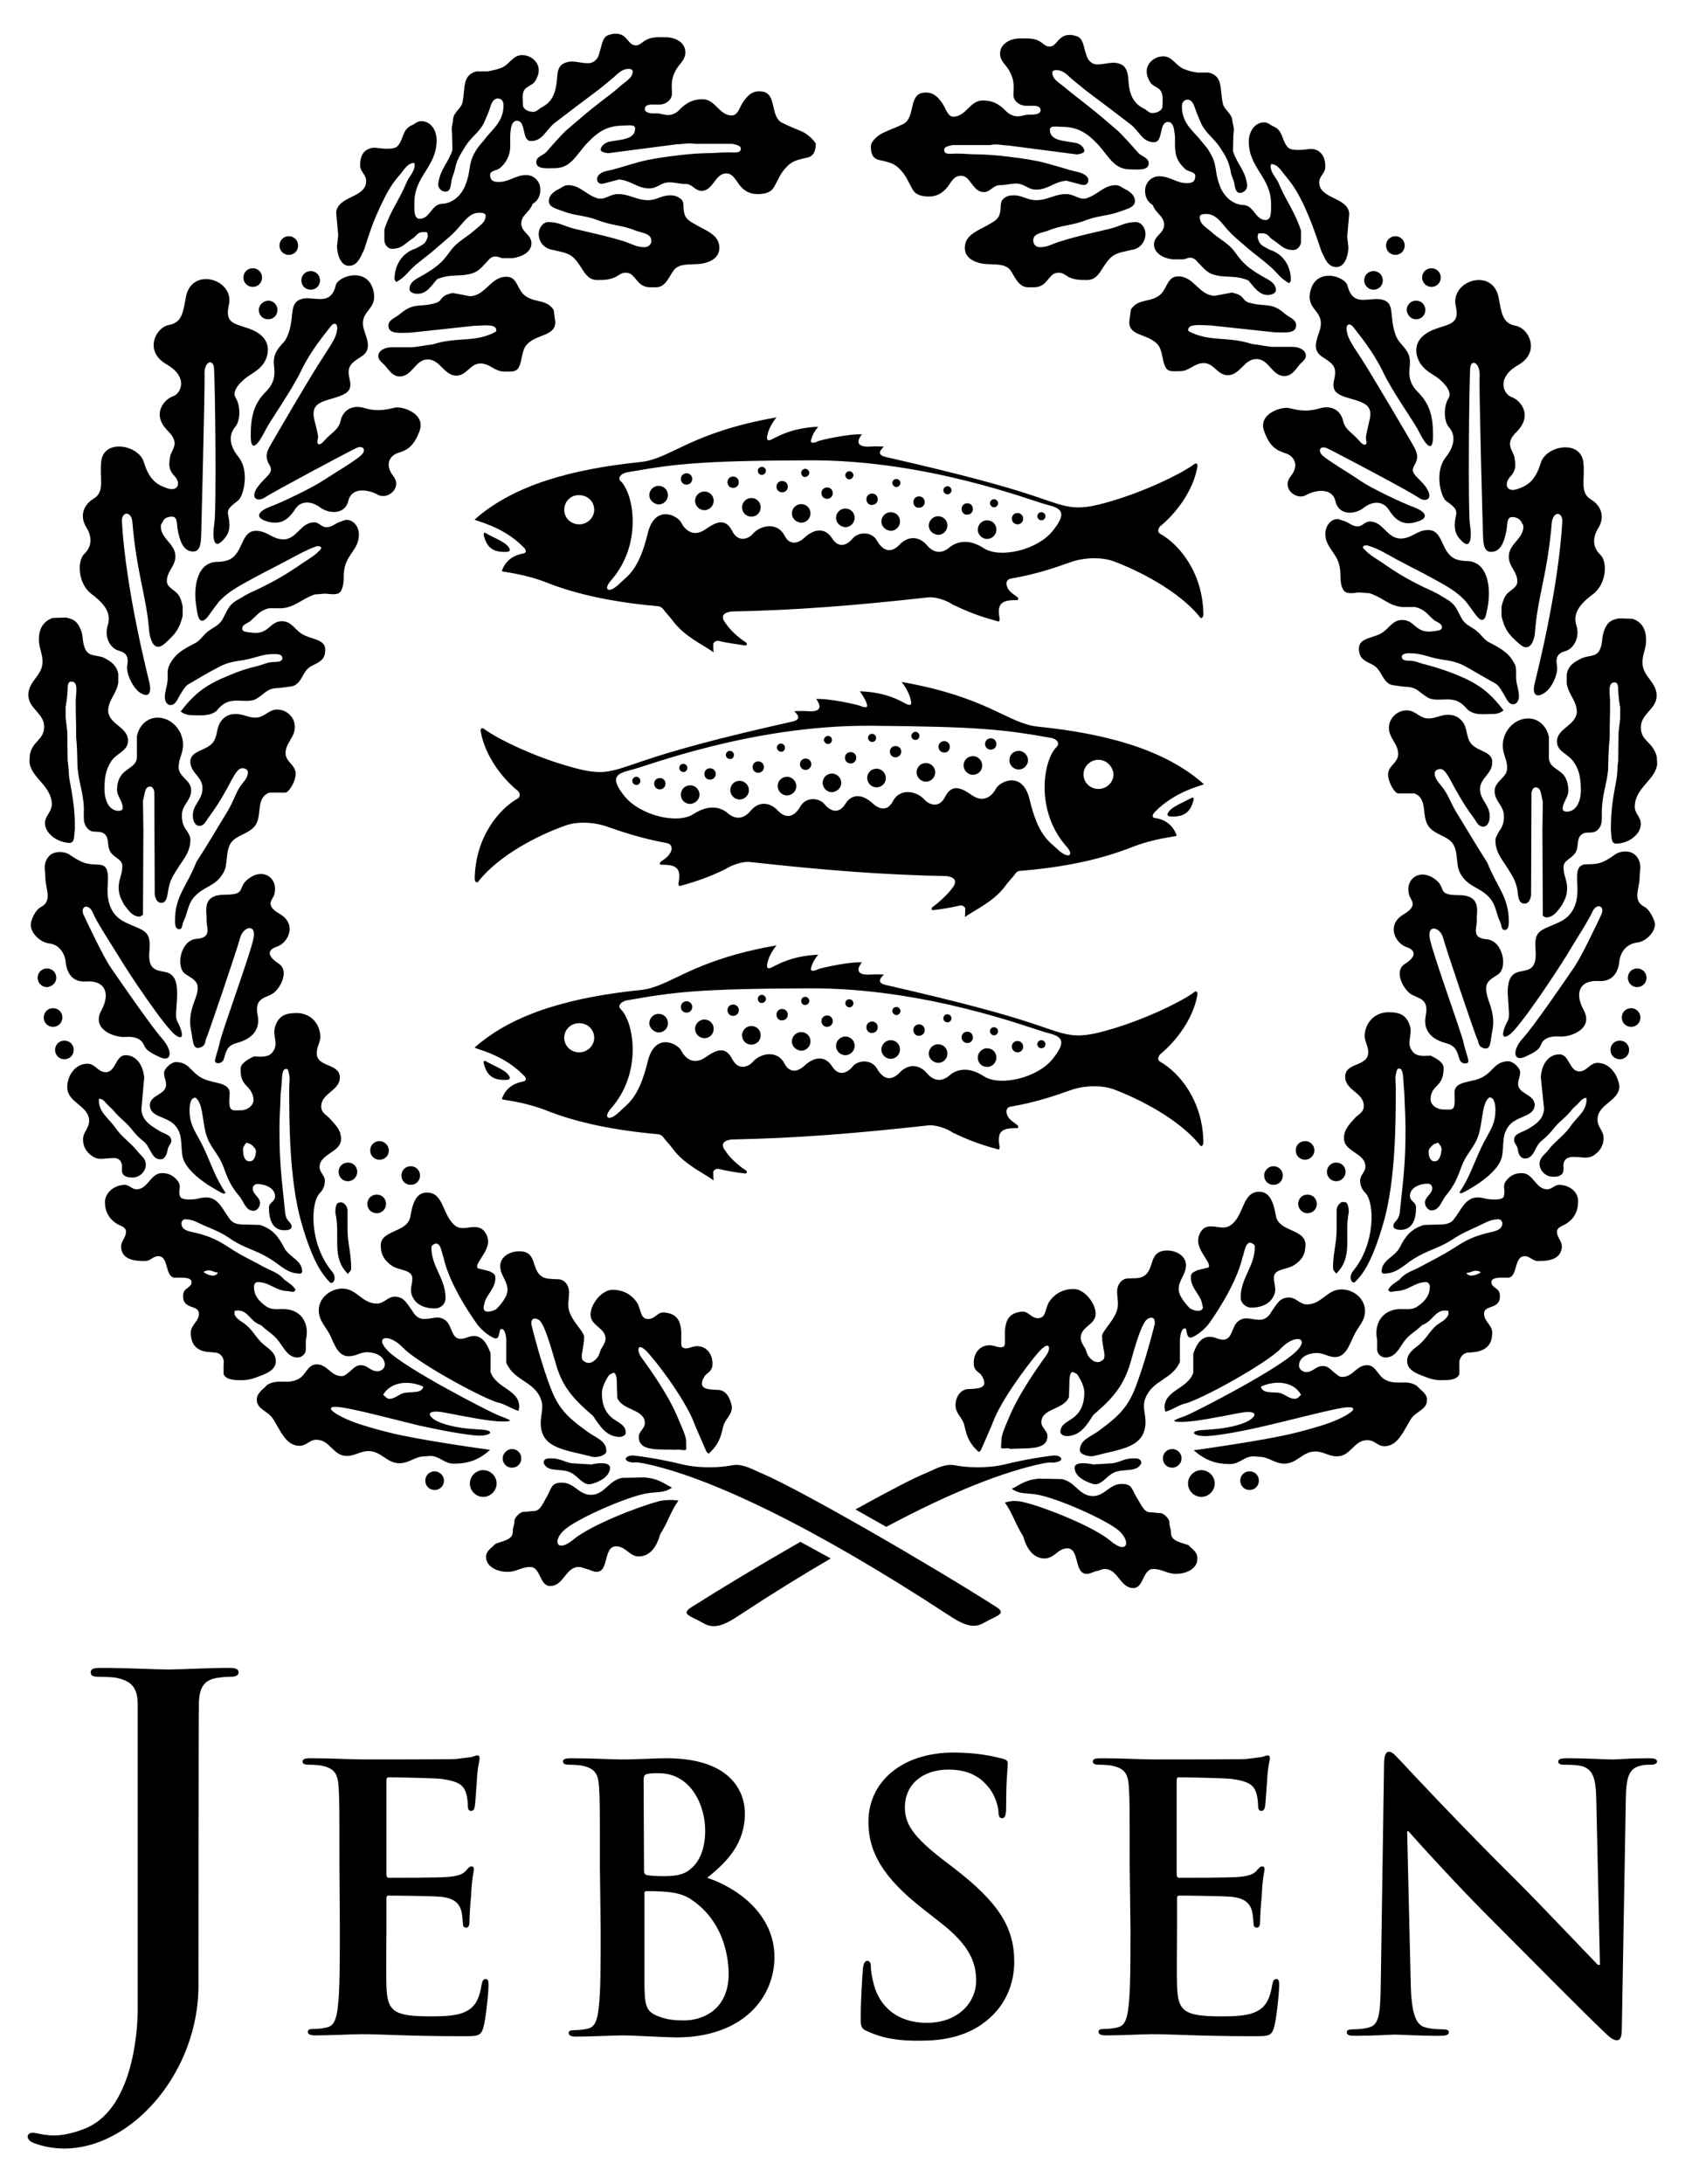 <svg width="416" height="539" viewBox="0 0 416 539" fill="none" xmlns="http://www.w3.org/2000/svg">
<path d="M83.799 460.199C83.799 446.399 83.799 443.899 83.599 440.999C83.399 437.899 82.699 436.499 79.699 435.799C78.999 435.599 77.399 435.499 76.199 435.499C75.199 435.499 74.699 435.299 74.699 434.699C74.699 434.099 75.299 433.899 76.699 433.899C81.499 433.899 87.199 434.199 89.799 434.199C92.699 434.199 110.799 434.199 112.499 434.099C114.199 433.899 115.699 433.699 116.399 433.599C116.899 433.499 117.399 433.199 117.899 433.199C118.399 433.199 118.399 433.599 118.399 433.999C118.399 434.599 117.899 435.699 117.699 439.899C117.599 440.799 117.399 444.799 117.199 445.899C117.099 446.399 116.899 446.899 116.299 446.899C115.699 446.899 115.499 446.399 115.499 445.599C115.499 444.999 115.399 443.399 114.999 442.299C114.399 440.699 113.499 439.599 108.899 438.999C107.399 438.799 97.799 438.599 95.999 438.599C95.499 438.599 95.399 438.899 95.399 439.499V462.399C95.399 462.999 95.499 463.399 95.999 463.399C97.999 463.399 108.499 463.399 110.499 463.199C112.699 462.999 113.999 462.699 114.899 461.799C115.499 461.099 115.899 460.599 116.399 460.599C116.799 460.599 116.999 460.799 116.999 461.299C116.999 461.799 116.499 463.299 116.299 467.899C116.099 469.699 115.899 473.299 115.899 473.999C115.899 474.699 115.899 475.699 115.099 475.699C114.499 475.699 114.299 475.299 114.299 474.899C114.199 473.999 114.199 472.799 113.899 471.599C113.399 469.799 112.199 468.399 108.799 468.099C107.099 467.899 98.099 467.799 95.899 467.799C95.399 467.799 95.399 468.199 95.399 468.699V475.899C95.399 478.999 95.299 487.299 95.399 489.999C95.599 496.299 96.999 497.599 106.299 497.599C108.699 497.599 112.499 497.599 114.799 496.499C117.199 495.399 118.299 493.499 118.899 489.799C119.099 488.799 119.299 488.399 119.899 488.399C120.599 488.399 120.599 489.099 120.599 489.999C120.599 492.099 119.899 498.299 119.399 500.099C118.799 502.499 117.899 502.499 114.499 502.499C100.799 502.499 94.699 501.999 89.299 501.999C87.199 501.999 81.499 502.299 77.799 502.299C76.599 502.299 75.999 501.999 75.999 501.399C75.999 500.899 76.399 500.699 77.499 500.699C78.899 500.699 79.999 500.499 80.799 500.299C82.599 499.899 83.099 497.899 83.399 495.299C83.899 491.499 83.899 484.299 83.899 475.999L83.799 460.199Z" fill="black"/>
<path d="M148.1 460.2C148.1 446.4 148.1 443.9 147.9 441C147.7 437.9 147 436.5 144 435.8C143.3 435.6 141.7 435.5 140.5 435.5C139.5 435.5 139 435.3 139 434.7C139 434.1 139.6 433.9 141 433.9C145.8 433.9 151.5 434.2 153.4 434.2C157.9 434.2 161.4 433.9 164.5 433.9C181 433.9 183.9 442.7 183.9 447.5C183.9 454.9 179.6 459.4 174.6 463.4C182.1 465.9 191.2 472.4 191.2 483C191.2 492.7 183.7 502.8 166.9 502.8C164.7 502.8 156.4 502.3 153.7 502.3C151.6 502.3 145.9 502.6 142.2 502.6C141 502.6 140.4 502.3 140.4 501.7C140.4 501.2 140.8 501 141.9 501C143.3 501 144.4 500.8 145.2 500.6C147 500.2 147.5 498.2 147.8 495.6C148.3 491.8 148.3 484.6 148.3 476.3L148.1 460.2ZM159 461.7C159 462.4 159.3 462.6 159.6 462.7C160.4 462.9 161.8 463 163.9 463C166.9 463 168.9 462.6 170.4 461.3C172.8 459.4 174.1 456.1 174.1 451.7C174.1 445.6 170.6 437.6 162.7 437.6C161.4 437.6 160.6 437.6 159.7 437.8C159.1 438 158.9 438.3 158.9 439.3L159 461.7ZM171 469C169.1 467.6 167 467 163.5 466.8C161.9 466.7 161 466.7 159.6 466.7C159.2 466.7 159.1 466.9 159.1 467.3V488.8C159.1 494.8 159.4 496.3 162.3 497.5C164.8 498.5 166.8 498.6 168.9 498.6C173 498.6 179.9 496.4 179.9 487C179.8 481.4 177.9 473.8 171 469Z" fill="black"/>
<path d="M214.2 501.3C212.7 500.7 212.5 500.2 212.5 498.2C212.5 493.2 212.9 487.8 213 486.3C213.1 484.9 213.4 483.9 214.1 483.9C214.9 483.9 215 484.7 215 485.4C215 486.6 215.4 488.5 215.8 490C217.8 496.7 223.2 499.2 228.8 499.2C237 499.2 241 493.7 241 488.9C241 484.5 239.6 480.2 232.1 474.4L227.9 471.1C217.9 463.3 214.4 457 214.4 449.6C214.4 439.6 222.8 432.5 235.4 432.5C241.3 432.5 245.1 433.4 247.5 434C248.3 434.2 248.8 434.5 248.8 435.1C248.8 436.3 248.4 438.9 248.4 446C248.4 448 248.1 448.7 247.4 448.7C246.8 448.7 246.5 448.2 246.5 447.1C246.5 446.3 246 443.5 244.1 441.1C242.7 439.4 240.1 436.7 234.2 436.7C227.5 436.7 223.4 440.6 223.4 446C223.4 450.2 225.5 453.3 233 459.1L235.5 461C246.4 469.4 250.4 475.5 250.4 484.1C250.4 489.4 248.4 495.6 241.9 499.9C237.4 502.8 232.3 503.6 227.4 503.6C222.2 503.7 218.1 503.1 214.2 501.3Z" fill="black"/>
<path d="M278.899 460.199C278.899 446.399 278.899 443.899 278.699 440.999C278.499 437.899 277.799 436.499 274.799 435.799C274.099 435.599 272.499 435.499 271.299 435.499C270.299 435.499 269.799 435.299 269.799 434.699C269.799 434.099 270.399 433.899 271.799 433.899C276.599 433.899 282.299 434.199 284.899 434.199C287.799 434.199 305.899 434.199 307.599 434.099C309.299 433.899 310.799 433.699 311.499 433.599C311.999 433.499 312.499 433.199 312.999 433.199C313.499 433.199 313.499 433.599 313.499 433.999C313.499 434.599 312.999 435.699 312.799 439.899C312.699 440.799 312.499 444.799 312.299 445.899C312.199 446.399 311.999 446.899 311.399 446.899C310.799 446.899 310.599 446.399 310.599 445.599C310.599 444.999 310.499 443.399 310.099 442.299C309.499 440.699 308.599 439.599 303.999 438.999C302.499 438.799 292.899 438.599 291.099 438.599C290.599 438.599 290.499 438.899 290.499 439.499V462.399C290.499 462.999 290.599 463.399 291.099 463.399C293.099 463.399 303.599 463.399 305.699 463.199C307.899 462.999 309.199 462.699 310.099 461.799C310.699 461.099 311.099 460.599 311.599 460.599C311.999 460.599 312.199 460.799 312.199 461.299C312.199 461.799 311.699 463.299 311.499 467.899C311.299 469.699 311.099 473.299 311.099 473.999C311.099 474.699 311.099 475.699 310.299 475.699C309.699 475.699 309.499 475.299 309.499 474.899C309.399 473.999 309.399 472.799 309.099 471.599C308.599 469.799 307.399 468.399 303.999 468.099C302.299 467.899 293.299 467.799 291.099 467.799C290.599 467.799 290.599 468.199 290.599 468.699V475.899C290.599 478.999 290.499 487.299 290.599 489.999C290.799 496.299 292.199 497.599 301.499 497.599C303.899 497.599 307.699 497.599 309.999 496.499C312.399 495.399 313.499 493.499 314.099 489.799C314.299 488.799 314.499 488.399 315.099 488.399C315.799 488.399 315.799 489.099 315.799 489.999C315.799 492.099 315.099 498.299 314.599 500.099C313.999 502.499 313.099 502.499 309.699 502.499C295.999 502.499 289.899 501.999 284.499 501.999C282.399 501.999 276.699 502.299 272.999 502.299C271.799 502.299 271.199 501.999 271.199 501.399C271.199 500.899 271.599 500.699 272.699 500.699C274.099 500.699 275.199 500.499 275.999 500.299C277.799 499.899 278.299 497.899 278.599 495.299C279.099 491.499 279.099 484.299 279.099 475.999L278.899 460.199Z" fill="black"/>
<path d="M348.3 490.101C348.5 497.201 349.7 499.501 351.5 500.201C353 500.701 354.8 500.801 356.2 500.801C357.2 500.801 357.7 501.001 357.7 501.501C357.7 502.201 356.9 502.401 355.6 502.401C349.7 502.401 346.1 502.101 344.3 502.101C343.5 502.101 339.2 502.401 334.5 502.401C333.3 502.401 332.5 502.301 332.5 501.501C332.5 501.001 333 500.801 334 500.801C335.2 500.801 336.8 500.701 338.1 500.301C340.5 499.601 340.8 496.901 340.9 489.101L341.7 435.401C341.7 433.601 342 432.301 342.9 432.301C343.9 432.301 344.7 433.501 346.3 435.101C347.4 436.301 361.2 451.101 374.5 464.201C380.7 470.401 393 483.401 394.5 484.901H395L394.1 444.201C394 438.701 393.2 436.901 391 436.001C389.6 435.501 387.5 435.501 386.2 435.501C385.1 435.501 384.7 435.201 384.7 434.701C384.7 434.001 385.7 433.901 387.1 433.901C391.8 433.901 396.2 434.201 398.1 434.201C399.1 434.201 402.6 433.901 407 433.901C408.2 433.901 409.1 434.001 409.1 434.701C409.1 435.201 408.6 435.501 407.5 435.501C406.6 435.501 405.9 435.501 404.8 435.801C402.3 436.501 401.5 438.401 401.4 443.501L400.4 500.701C400.4 502.701 400 503.501 399.2 503.501C398.2 503.501 397.1 502.501 396.1 501.501C390.4 496.101 378.7 484.201 369.3 474.801C359.4 465.001 349.3 453.701 347.7 451.901H347.4L348.3 490.101Z" fill="black"/>
<path d="M48.999 489.6C49.2 514.7 27 536 8.199 528.8C6.299 528.1 6.299 525.9 8.799 526.4C11.399 526.9 14.399 527.8 20.7 525.4C32.499 521 33.999 502.1 33.999 495.9C33.999 495.9 33.999 425.1 33.999 420.8C33.999 416.8 32.8 415 29 414.1C28.099 413.9 26.099 413.8 24.399 413.8C23.099 413.8 22.399 413.6 22.399 412.7C22.399 411.8 23.2 411.6 25 411.6C31.2 411.6 38.599 412 41.599 412C44.4 412 51.8 411.6 56.4 411.6C57.999 411.6 58.9 411.8 58.9 412.7C58.9 413.5 58.2 413.8 56.8 413.8C55.499 413.8 54.8 413.9 53.4 414.1C50.2 414.7 49.099 416.7 49.099 420.8C48.999 423.9 48.999 489.6 48.999 489.6Z" fill="black"/>
<path d="M158.8 361.101C175.1 364.401 201.2 377.001 233.9 398.401C237.2 400.601 240 402.101 242.7 400.601C245.2 399.201 245.4 399.301 246.5 398.601C247.5 397.901 247.2 397.301 245.7 396.401C230.2 386.501 197.1 367.301 187.6 363.401C185.9 362.701 183.3 361.101 180.8 361.601C178.3 362.101 173.2 362.501 168.5 361.401C162.8 360.001 158.2 359.401 156.5 359.201C154.8 359.001 153.2 360.401 156 360.901C156.9 361.001 156.6 360.701 158.8 361.101Z" fill="black"/>
<path d="M205.1 384.6C198.2 388.6 190.3 393.5 182.7 398.5C179.4 400.7 176.6 402.2 173.9 400.7C171.4 399.3 171.2 399.4 170.1 398.7C169.1 398 169.4 397.4 170.9 396.5C177.5 392.3 187.8 386.1 197.6 380.5L205.1 384.6Z" fill="black"/>
<path d="M211.199 372.501C218.999 368.201 225.399 364.801 228.899 363.401C230.599 362.701 233.199 361.101 235.699 361.601C238.199 362.101 243.299 362.501 247.999 361.401C253.699 360.001 258.299 359.401 259.999 359.201C261.699 359.001 263.299 360.401 260.499 360.901C259.699 361.101 259.999 360.701 257.699 361.101C247.899 363.101 234.899 368.201 218.799 376.801L211.199 372.501Z" fill="black"/>
<path d="M107.3 363.1C106 363.1 105 364.1 105 365.4C105 366.7 106 367.7 107.3 367.7C108.6 367.7 109.6 366.7 109.6 365.4C109.6 364.1 108.5 363.1 107.3 363.1Z" fill="black"/>
<path d="M122.6 366.101C122.6 364.301 121.1 362.801 119.3 362.801C117.5 362.801 116 364.301 116 366.101C116 367.901 117.5 369.401 119.3 369.401C121.1 369.401 122.6 367.901 122.6 366.101Z" fill="black"/>
<path d="M124.1 359.9C124.1 361.2 125.1 362.2 126.4 362.2C127.7 362.2 128.7 361.2 128.7 359.9C128.7 358.6 127.7 357.6 126.4 357.6C125.2 357.6 124.1 358.7 124.1 359.9Z" fill="black"/>
<path d="M92.999 294.801C91.699 294.801 90.699 295.801 90.699 297.101C90.699 298.401 91.699 299.401 92.999 299.401C94.299 299.401 95.299 298.401 95.299 297.101C95.299 295.801 94.299 294.801 92.999 294.801Z" fill="black"/>
<path d="M101.4 287.801C100.1 287.801 99.1 288.801 99.1 290.101C99.1 291.401 100.1 292.401 101.4 292.401C102.7 292.401 103.7 291.401 103.7 290.101C103.7 288.801 102.7 287.801 101.4 287.801Z" fill="black"/>
<path d="M93.7 281.6C92.4 281.6 91.4 282.6 91.4 283.9C91.4 285.2 92.4 286.2 93.7 286.2C95 286.2 96 285.2 96 283.9C96 282.7 94.9 281.6 93.7 281.6Z" fill="black"/>
<path d="M88.2 289.2C88.2 287.9 87.2 286.9 85.9 286.9C84.6 286.9 83.6 287.9 83.6 289.2C83.6 290.5 84.6 291.5 85.9 291.5C87.2 291.5 88.2 290.4 88.2 289.2Z" fill="black"/>
<path d="M18.2 259.101C18.2 257.801 17.2 256.801 15.9 256.801C14.6 256.801 13.6 257.801 13.6 259.101C13.6 260.401 14.6 261.401 15.9 261.401C17.2 261.401 18.2 260.401 18.2 259.101Z" fill="black"/>
<path d="M15.399 251.101C15.399 249.801 14.399 248.801 13.099 248.801C11.799 248.801 10.799 249.801 10.799 251.101C10.799 252.401 11.799 253.401 13.099 253.401C14.399 253.401 15.399 252.401 15.399 251.101Z" fill="black"/>
<path d="M13.899 241.3C13.899 240 12.899 239 11.599 239C10.299 239 9.299 240 9.299 241.3C9.299 242.6 10.299 243.6 11.599 243.6C12.899 243.5 13.899 242.5 13.899 241.3Z" fill="black"/>
<path d="M71.3 62.9C72.6 62.9 73.6 61.9 73.6 60.6C73.6 59.3 72.6 58.3 71.3 58.3C70 58.3 69 59.3 69 60.6C69 61.9 70 62.9 71.3 62.9Z" fill="black"/>
<path d="M76.7 71.5C78 71.5 79 70.5 79 69.2C79 67.9 78 66.9 76.7 66.9C75.4 66.9 74.4 67.9 74.4 69.2C74.4 70.5 75.4 71.5 76.7 71.5Z" fill="black"/>
<path d="M63.9 76.499C63.9 77.799 64.9 78.799 66.2 78.799C67.5 78.799 68.5 77.799 68.5 76.499C68.5 75.199 67.5 74.199 66.2 74.199C64.9 74.299 63.9 75.299 63.9 76.499Z" fill="black"/>
<path d="M62.4 70.8C63.7 70.8 64.7 69.8 64.7 68.5C64.7 67.2 63.7 66.2 62.4 66.2C61.1 66.2 60.1 67.2 60.1 68.5C60.1 69.8 61.1 70.8 62.4 70.8Z" fill="black"/>
<path d="M163.1 370.4C163.1 370.4 167.6 369.2 162.6 370.5C157.6 371.8 145.8 376.4 141.6 379.9C137.4 383.4 136.3 380.2 139.4 377.5C142.4 374.8 155.1 369.2 159.9 368.5C162.3 368.1 164 368.5 165.9 367.1L165.1 366.7C163.1 365.5 161.6 364.8 159.2 364.6L153.7 364.7C150.3 365.2 149.3 368.9 145.9 368.9C142.9 368.9 141.8 365.9 138.8 365.9C136.2 365.9 136.3 366.9 135.1 369.2C134.2 370.6 133.5 372.9 131.8 372.9C130.8 372.9 130.3 373.1 129.3 373.1C128.3 373.1 127 374.6 127 375.3C127 376.5 126.6 376.7 126.6 378C126.6 380 124.3 380.2 122.3 381C121.3 382.1 120 382.7 120 384.2C120 386.7 122.8 387.9 125.3 387.9C127.6 387.9 128.7 386.7 130.9 386.7C133.5 386.7 133.2 391.4 135.8 391.4C139.2 391.4 139.6 386.7 142.9 386.7C143.7 386.7 144.2 387.1 144.9 387.2C145.7 387.4 146.4 387.9 147.3 387.9C150.4 387.9 148.9 381.6 152.1 381.6C154.5 381.6 155.4 384.1 157.7 384.1C160.6 384.1 162.2 381.5 163 378.6C165 375.5 165.4 373.3 167.5 370.3C165.9 370.1 164.8 370.1 163.1 370.4Z" fill="black"/>
<path d="M140.899 363.4C142.799 364.3 143.999 366.8 146.099 366.2C148.599 365.5 150.399 364.2 150.599 362.4C150.799 360.7 147.699 361 145.999 361.4L141.099 361.1C139.099 360.7 138.199 359.9 136.199 359.9C135.299 359.9 134.299 359.8 134.199 361C134.099 362.5 134.199 361 134.199 361C135.199 363.5 138.399 362.2 140.899 363.4Z" fill="black"/>
<path d="M119.199 322.4C119.299 322.2 119.399 321.6 119.399 321.6C119.399 321.6 119.299 322 119.199 322.4Z" fill="black"/>
<path d="M177.3 343.001C175.8 342.901 173.3 343.001 173.3 341.501C173.3 340.601 173.7 340.001 174.2 339.301C175.3 338.401 175.9 338.001 175.9 336.501C175.9 334.301 174.6 332.301 172.2 332.201C170.6 332.201 169.7 333.201 168.5 332.501C167.9 332.201 168.4 329.601 168.1 327.701C167.8 325.801 167 324.201 164.1 323.901C162.2 323.701 161.9 325.501 160 325.501C158 325.501 158.3 323.101 157.3 321.501C155.9 319.401 153.8 318.301 151.2 318.301C148.6 318.301 145.8 321.801 145.8 324.401C145.8 327.301 149.5 327.601 149.5 330.401C149.5 331.301 148.7 332.401 148.3 333.101C147.8 334.801 147.4 335.401 146.1 336.201C146.1 336.201 146.1 336.201 146 336.201C145.1 336.501 144.7 336.301 144 335.801C143.3 335.301 143.8 333.401 143.8 333.401L144.3 330.201C144.3 330.201 143.8 331.701 144.2 330.201C144.6 328.701 140.3 325.601 140.3 322.101C140.3 320.901 140.5 320.101 140.5 318.901C140.5 317.301 139.5 315.801 137.9 315.701C136.3 315.601 135 315.701 133.9 315.101C131 313.401 132.8 308.701 128.1 308.801C125.8 308.801 123.5 310.201 123.5 312.401C123.5 314.801 125.3 316.001 125.3 318.401C125.3 320.401 122.5 323.101 122.5 323.101C122.5 323.101 120.5 324.201 119.6 323.401C119.4 323.201 119.4 322.801 119.4 322.401C119.4 322.601 119.4 322.501 119.6 321.601C120 319.601 122.3 318.001 122.3 315.401C122.3 314.301 121.7 314.201 120.8 313.701L118 313.001C118 313.001 118.6 314.001 117.9 312.901C117.2 311.801 120.5 309.101 120.5 306.401C120.5 304.801 119.5 303.201 118 302.901C116.1 302.501 114.4 303.601 112.7 302.701C109.1 300.301 109.8 294.301 105.4 294.301C102.5 294.301 101.8 297.401 101.3 300.301C100.5 304.301 94 303.401 94 307.401C94 309.601 94.9 311.101 96.8 312.401C98.7 313.601 101.8 313.301 101.8 315.501C101.8 317.001 101.2 318.001 101.6 319.401C102.4 321.901 104.7 322.901 107.4 322.901C108.8 322.901 110 321.801 110 320.401C110 315.401 106.5 312.701 106.5 307.801C106.5 307.201 107.5 306.901 107.5 306.901C107.5 306.901 108 306.701 108.5 307.401C109 308.101 109.3 310.001 109.5 310.301C111 317.501 117.6 326.501 117.6 326.501C118.9 328.501 121.6 330.301 122.4 330.301C123.3 330.301 123.2 328.801 123.5 328.101C123.5 328.101 122.4 328.601 123.5 328.101C124.6 327.501 125 329.601 125 331.101V336.301C126.9 340.801 131.8 340.801 133.5 345.201C134.4 347.401 133.4 349.101 133.5 351.501C133.7 357.601 139.9 357.801 146.2 359.501C147.3 359.801 149.7 359.201 149.7 358.101C149.7 355.601 147.3 354.901 145.3 353.501C141 350.401 138.3 348.301 136.3 343.401C133.7 337.101 131.3 327.301 131.2 326.901C131 325.801 131.6 324.901 133 325.701C134.4 326.501 136.1 332.801 137.1 336.101C138.7 342.201 141.6 345.301 146.4 349.401C148.2 352.101 149.8 354.601 153 354.601C153.6 354.601 154.5 354.201 154.5 353.601C154.5 351.601 152.6 351.101 151.1 349.901C149.2 348.301 148.6 346.301 148.6 343.801C148.6 341.801 150.4 339.301 150.4 339.301C150.4 339.301 151.1 338.901 151.4 338.801C152.3 338.701 152.3 340.801 152.3 342.201L152.4 345.001C153.8 348.201 159.2 347.701 159.2 351.201C159.2 352.601 157.7 353.201 157.7 354.601C157.7 358.501 163.3 357.501 167.2 357.801C167.2 357.801 166.4 357.601 168.1 357.801C169.8 358.001 169.4 357.801 169.4 356.301C169.4 354.801 169.4 354.601 167.1 349.301C164.8 344.001 160.7 338.201 158.3 334.901C157.1 333.201 157.3 330.701 160.3 334.201C163.3 337.601 169.6 346.201 171.5 351.501C171.5 351.601 174.4 358.201 174.4 358.201C174.4 358.201 174.7 358.701 175 358.701C177.1 356.801 177.9 355.101 178.5 352.201C179 350.101 180.7 349.301 180.7 347.201C180.3 345.001 179.3 343.101 177.3 343.001ZM150.9 338.601C150.9 338.601 149.9 338.801 150.9 338.601V338.601Z" fill="black"/>
<path d="M99.5 332.6C102.6 335.9 117 344 122.5 346C124.8 346.5 125.7 347.4 128 348.2L128.2 347.2C128.2 342.9 122.6 342.7 121.1 338.6V333.9C120.3 331.8 119.2 329.7 117 329.7C115.7 329.7 115 330.4 113.7 330.4C111.3 330.4 111.7 326.9 109.8 325.7C108.2 324.6 106.7 325.5 104.7 325.5C103.3 325.5 102.4 324.6 101.8 323.5C100.5 321.8 99.8 320 97.5 320C95.6 320 94.9 321.7 93 321.7C89.4 321.7 88.1 318 84.5 318C81.5 318 78.7 320.4 78.7 323.3C78.7 325.9 80.3 327.2 81.5 329.5C82.6 331.9 83.5 334.7 86.1 334.7C87.9 334.7 88.9 333.7 90.6 333.7C92.7 333.7 95 334.7 95 336.8C95 337.7 94.1 338.4 93.2 338.4C91.4 338.4 90.8 336.9 89.1 336.9C87.8 336.9 87.1 337.9 86.2 338.6C85.6 339 85.2 339.6 84.3 339.6C81.7 339.6 80.8 336.7 78.2 336.7C75.9 336.7 75.6 339.3 73.7 340.3C70.9 341.8 68.6 340.1 65.9 341.8C64.9 343 63.4 343.7 63.4 345.4C63.4 347.8 66 348.1 67.3 350C69.1 352.7 70.5 356.8 73.9 356.8C75.7 356.8 76.4 355.3 78.1 355.3C81.5 355.3 82.2 359.3 85.6 359.3C87.7 359.3 88.9 358.1 91 358.1C94.1 358.1 95.5 361.1 98.6 361.1C101.1 361.1 102.4 359.4 104.9 359.4C105.4 359.4 105.7 359.3 106.2 359.3C108.6 359.3 109.6 361.2 112 361.2C115.8 361.2 118.3 360.2 121 357.8C121 357.8 103.4 355.4 96 353.5C88.5 351.6 85.9 350.5 83.7 349.3C81.5 348.1 80.4 346.8 84.2 347.3C88 347.8 98.9 350.7 103.5 351.8C108 352.8 115.2 354.2 118.3 354.3C121.3 354.3 122.3 353 118.8 352.8C115.3 352.6 112 352.3 108.8 351.1C105.6 349.9 104.5 347.6 109.8 348.6C115.1 349.6 120.8 350.8 124.1 350.8C127.4 350.8 125.6 350.3 123.1 349.3C120.6 348.3 100.2 337.8 95.8 333.4C92.2 329.8 96 328.9 99.5 332.6ZM104.5 342.2C104.1 343.9 101.9 343.4 100.1 343.7C98.5 343.9 97.7 345.2 96.1 345.2C95.5 345.2 95 344.5 94.6 344.2C96.5 340.9 101.1 340.6 104.5 342.2Z" fill="black"/>
<path d="M85.9 314.399C86.1 313.999 86.7 313.699 86.7 312.999C86.7 309.099 85.8 306.999 85.8 303.199C85.8 303.099 85.8 303.099 85.8 302.999V298.799C85.8 297.899 85.4 297.399 84.8 296.899C84.8 296.899 84.5 296.599 83.6 296.799C82.7 296.999 82.8 299.299 82.8 299.299C84.1 305.199 81.7 310.199 85.9 314.399Z" fill="black"/>
<path d="M84.2 281.1C84.2 278.7 82.7 277.5 81.2 275.8C80.2 274.9 79.3 274.4 79.3 273.1C79.3 269.7 83.9 269.2 83.9 265.9C83.9 262.3 78.2 263.5 78.2 259.9C78.2 258.5 78.9 257.5 79.1 256.1C79.1 252.6 76.7 250 73.2 250C70.6 250 68.9 250.6 68 253.1C67.1 255.6 68.9 257.4 67.4 259.5C66.4 261 64.6 260.8 62.7 260.7C61.4 261.3 59.4 262.4 59.4 263.7C59.4 265.2 59.5 266.7 60.9 268C62.1 269.2 62.5 270.2 62.6 271.4C62.6 272.9 61 274 59.5 274C58.2 274 57.3 274.2 56.9 273.5C56.4 272.6 56.7 270.8 56.7 269.8C56.7 267.1 52.9 267.4 50.4 266.3C47.1 264.9 46.9 262.1 43.4 262.1C42.3 262.1 40.5 263.7 40.5 264.8C40.5 265.9 41 266.5 41 267.7C41 270.2 37 270.2 37 272.7C37 275.7 40.9 275.4 43 277.5C45.1 279.6 44.6 282 45 285C45.6 290 55 294.5 55 294.5C55 294.5 55.4 294.7 55.7 294.4C53.1 290.5 52.3 287.6 50.3 283.3C48.7 279.8 46.8 278 46.8 274.1C46.8 272.7 47 270.8 48.3 270.9C50.1 272.3 49.9 276.2 50.8 279.6C51.7 283.1 53.8 284.4 55.1 287.8C56.2 290.8 56.9 292.6 59 295.1C60.3 296.6 60.6 298.8 62.6 298.8C63.5 298.8 64.2 297.8 64.2 296.9C64.2 295.4 62.4 294.8 62.4 293.3C62.4 292.7 62.9 292.2 63.5 292.2C65.5 292.2 67.9 293.2 67.9 295.2C67.9 296.7 66.4 296.6 66.4 298.1C66.4 301 67.3 303.6 70.2 303.6C71 303.6 72 303.5 72 302.7C72 301.5 70.6 301.6 70.4 299.2C69.5 290.5 69 287.1 69 278.9C69 275.3 69.2 273.3 69.3 269.7C69.8 266.3 69.3 263.6 70.8 263.8C71.2 263.8 71.4 265.1 71.5 266L71.4 268.6C71.4 276.6 71.4 291.2 74.4 301.7C77.4 312.2 80 314.9 81.4 316.4C82.2 317.2 83.4 315.4 81.9 313.7C76.4 307 76.6 297 78.9 294.5C79.8 293.6 80.2 292.6 80.2 291.4C80.2 290 78.9 289.4 78.9 288C78.9 284.7 84.2 284.4 84.2 281.1ZM61.6 286.6C60.3 286.6 60 285 60 283.7C60 283 60.4 282.6 60.8 282C61.3 282.1 61.8 282.3 62.2 282.6C62.7 283.1 63.2 283.5 63.2 284.2C63.1 285.3 62.8 286.6 61.6 286.6Z" fill="black"/>
<path d="M72.1 323.4C69.6 322.5 67.6 323.8 65.6 322.3C64 321.2 62.7 319.7 62.7 317.6C62.7 317 63 316.4 63.6 316.4C66.5 316.4 67.9 318.4 70.7 318.6C71.3 318.6 71.7 318.8 72.4 318.8C72.6 318.8 72.9 318.4 73 318.4C72.4 317.2 71.4 316.7 70.2 315.8C68.8 314.1 67.1 313.7 65.2 312.7C61.8 310.8 59.8 310 56.6 307.9C53.7 306 52 305.2 48.6 304.3C46.8 303.9 44.8 303.7 44.8 301.9C44.8 301.4 45.2 300.9 45.7 300.9C47.8 300.9 48.8 301.8 50.8 302.6C53.4 303.7 54.9 304.3 57.3 306C60.6 308.1 63.2 308.5 66.6 310.6C69.4 312.3 70.9 314.3 74.1 314.3C74.3 314.3 74.6 314.1 74.6 313.8C74.6 310.9 71.3 310.3 70.1 307.8C68.7 305.1 67.3 303.3 64.2 302.3L61 302.2C59.2 302.2 57.7 302.2 56.7 300.8C54.9 298.4 53.9 295.5 50.9 295.5C49.5 295.5 48.6 296 47.3 296C46.2 296 44.7 296.1 44.4 295.1C44 293.9 44.8 292.7 44 291.6C43 290.2 41.7 289.5 40 289.5C37.1 289.5 36.6 293.5 33.7 293.5C32.6 293.5 31.9 292.4 30.8 292.4C28.3 292.4 25.9 294.3 25.9 296.7C25.9 297.2 26 297.4 26 297.9C26.4 299.9 27.4 301.1 29 302.1C29.9 302.6 31.1 302.8 31.1 304C31.1 305.5 29.8 306.3 29.9 307.8C30.1 311 33.5 311.2 35.8 311.2C37.2 311.2 37.7 310 39.1 310C41.7 310 40.7 315 43 315.3H45.3C46.2 315.4 47.3 315.5 47.3 316.4C47.3 317.9 45.3 317.7 45.2 319.6C45 323.4 49.1 321.8 49.1 324.2C49.1 326.2 47.1 326.9 47.1 328.9C47.1 331.5 48.3 333.2 51 333.6C51 333.6 52.4 333.7 53.1 333.8C54.5 333.8 55.5 335.3 55.2 336.7V339.1C55.8 340.6 58 340.6 59.7 340.6C61.4 340.6 62.6 340.2 64.1 339.6C66 338.9 68.1 338 68.1 335.9C68.1 334 66.6 333 65.2 331.9C63.3 330.3 62.7 328.7 60.9 327.1C59.9 326.2 58.5 325.7 57.9 324.4V323.5C58.1 323.5 58.4 323.4 58.7 323.4C61.3 323.4 61.8 326.2 64.4 327C66.2 328.7 67.5 329.2 68.9 331.1C70.3 333 71.2 335 73.5 335C74.5 335 75.5 334.1 75.5 333.1C75.5 332.2 75.5 331.6 75.5 330.7C76.3 327.6 75.2 324.4 72.1 323.4ZM52.7 314.8C51.7 314.8 50.9 314.4 50.2 313.9C50.6 313.7 51 313.5 51.5 313.5C52.4 313.5 52.8 314 53.6 314C54.1 314.1 53.2 314.8 52.7 314.8Z" fill="black"/>
<path d="M29.9 286.8C30.4 287.8 29.8 288.8 30.3 289.7C30.8 290.4 31.7 290.6 32.7 290.6C34.5 290.6 36 289.1 36 287.4C36 285.9 34.9 285.3 34 284.2C32.1 281.8 30.1 280.7 28.4 278.2C26.6 275.7 24.4 274.5 24.4 271.4C24.4 270.8 25.5 271.4 25.9 271.9C26.8 273 27.5 273.4 28.3 274.4C29.7 276 30.9 276.8 32.2 278.3C33.3 279.7 34.2 280.7 35.6 281.8C37.2 283.2 37.4 286.1 39.6 286.1C40.7 286.1 41.2 284.9 41.4 283.7C41.5 282.8 42.3 282.3 42.3 281.5C42.3 280 40.4 279.8 39.2 279C36.9 277.6 35.1 276.4 34.9 273.8L35.6 266C35.4 263.1 33.8 260.4 31 260.4C28.5 260.4 28.6 264.6 26.1 264.6C24.2 264.6 23.5 262.5 21.6 262.5C18.6 262.5 16.6 265.4 16.6 268.3C16.6 272.2 22 272.8 22 276.6C22 278.5 20.5 279.3 20.5 281.2C20.5 283.1 21.4 284.4 22.9 285.4C24.4 286.4 25.9 285.8 27.8 285.8C28.5 285.7 29.5 285.9 29.9 286.8Z" fill="black"/>
<path d="M48.1 246.799C46.5 250.999 46.9 252.899 47.3 254.999C47.7 257.099 47.6 259.499 49.9 258.299C50.8 257.799 50.7 256.699 50.9 256.299C51.2 255.899 58.6 234.099 59.3 231.399C60 228.699 63.3 227.799 62.6 231.499C61.9 235.199 55 253.999 54.3 257.099C53.6 260.099 53 261.199 53.1 261.899C53.2 262.599 54.7 262.599 55.2 261.499C55.7 260.399 55.6 258.099 58.4 257.399C61.1 256.699 64.5 254.899 63.6 250.499C62.7 245.999 65.8 246.399 67.6 244.999C69.4 243.599 71.4 239.499 68.8 237.799C66.2 236.099 65.7 234.499 68.4 233.599C71.1 232.699 73.5 228.099 69 225.499C65.2 223.299 67.4 221.999 67.7 220.799C68.8 216.799 65.2 214.199 61.7 216.599C58.2 218.899 61.3 220.799 55.5 220.799C49.7 220.799 51.1 224.899 51 226.899C50.9 228.899 52.5 231.399 48.5 231.699C44.5 231.999 43.3 238.799 45.8 240.399C48.5 242.099 49.7 242.599 48.1 246.799Z" fill="black"/>
<path d="M16.2 237.3C16.3 238.6 17 242.6 21.3 242.2C25.6 241.9 27.5 244.8 25 249.4C22.5 254 28.2 256.1 31 255.9C33.8 255.7 35 256.7 35.5 257.8C35.9 258.9 36.6 259.6 39.5 260.9C42.4 262.2 42.7 259.4 40.1 256.4C37.5 253.5 29.2 241.5 27.3 238.7C25.4 235.9 21.8 228.2 20.7 225.9C19.6 223.6 21.9 222.8 22.9 225.2C23.9 227.6 26.9 232.1 29.3 236C31.6 239.9 40.8 253.7 43.4 255.5C46 257.3 44.6 253.5 43.9 252.3C43.2 251.1 43.5 250.2 43.7 246.4C43.9 242.7 43.3 240.4 40.9 239.9C38.5 239.4 36.4 239.4 36.9 234.5C37.3 229.6 35.7 229.8 31.1 227.7C26.5 225.6 26.4 221.1 26.6 218.1C26.8 215.1 26.5 213.5 24.5 213.4C22 213.2 20.9 213.5 17.3 211C16.1 210.1 13.3 209.8 12 211.4C10.5 213.2 11.2 215 11.2 216.6C11.2 219.4 13.1 222.3 10 223.9C8.8 224.5 7.6 227 7.6 228.2C7.6 230.4 10 232.5 12 232.8C15.1 233.1 16.1 236 16.2 237.3Z" fill="black"/>
<path d="M11.1 203.1C11.1 205.8 14.4 208 17.2 208C18.6 208 18.2 206 18.5 204.6C18.5 199.8 18 196.9 17.1 192C16.9 190.3 17 189.5 16.7 187.7L16.6 180.5L16.2 177.1V174.4C16.5 172.8 16.6 171.8 16.7 170.2C16.7 169.3 16.7 168.2 17.6 168.2C19.5 168.2 18.7 171.2 18.7 173C18.7 178 18.8 177.1 18.8 182C19.2 185.9 19 188.3 19.2 190C19.6 193.5 20.5 195.6 20.7 199.1C20.8 201.3 20.2 203.4 22 204.8C23.1 205.7 24.6 204.8 25.8 205.8C27.1 206.9 26.3 208.8 27.3 210.3C28.3 211.8 30.2 212 30.2 213.8C30.2 215.8 29.3 217 29.3 219C29.3 220.7 29.8 221.7 30.6 223.2C31.7 224.6 32.6 226.2 34.5 226.2C34.7 226.2 35.1 225.8 35.3 225.8L35.4 204.9L35.3 197.6C35.8 196.1 35.6 194.1 37.1 194.1C37.7 194.1 38.1 195 38.1 195.6L38.2 220.8C38.4 221.8 38.8 222.8 39.8 222.8C41.3 222.8 41.3 220.8 41.6 219.3C42 217.3 42.6 216.3 43.6 214.7C45.2 212.1 47 210.4 47 207.2C47 206.3 46.6 205.9 46.2 205.1C45.2 203.9 44.9 202.7 44.9 201.2C44.9 198.6 47.2 197.6 47.2 195C47.2 192.5 44.1 191.8 44.1 189.3C44.1 187.2 45.2 185.9 45.2 183.8C45.2 180.3 42.4 177.1 38.9 177.1C36.3 177.1 34.3 179.1 33.8 181.7V187C33.6 189.1 31.5 189.5 30.2 191C29.3 192 28.9 193.4 28.9 194.9C28.9 196.6 30.3 197.6 30.3 199.4C30.3 199.9 29.8 200.1 29.3 200.1C26.8 200.1 25.8 197.3 25.8 194.8C25.8 192.1 26 190.1 27.5 187.8C29 185.7 31.6 185.3 31.6 182.8C31.6 179.4 27.1 178.9 26.7 175.6C26.7 172.7 28.7 171.4 29.2 168.5V166.3C28.8 164.2 27.4 163.2 25.6 162.3C24 161.6 22 162.1 21.1 160.3C20.3 158.7 20.6 157.4 20.1 155.8C19.3 153.7 18.5 152.8 16.3 152.4L13 152.5C10.5 153.4 9.6 155.4 9.6 157.8C9.6 159.9 10.5 161.2 10.5 163.3C10.5 166.8 7 168 7 171.5C7 174.9 10.9 176 10.9 179.3C10.9 182.6 8.1 182.8 7.4 186.1C7.4 186.5 7.2 187.8 7.3 188.3C7.9 192.1 12.8 194 12.8 198.6C12.6 200.6 11.1 201.4 11.1 203.1Z" fill="black"/>
<path d="M56.299 200C53.399 204.8 50.899 209 48.499 212.7C46.099 218.8 43.199 221.1 43.199 227.2C43.199 228.1 43.299 229.3 44.199 229.3C45.099 229.3 44.899 228.3 45.299 227.4C46.399 225.2 46.299 223.3 47.899 221.4C50.299 218.7 52.999 218.8 54.899 215.8C55.799 214.4 55.799 213.4 55.999 211.8C56.099 210.7 56.199 209.8 56.599 208.8C57.599 206.2 60.599 206.2 62.599 204.2C65.099 201.7 62.799 197 66.499 195.6H68.399H70.399C71.199 195.7 72.999 193 72.999 190.9C72.999 188.8 70.499 188 70.499 185.9C70.499 183.3 72.799 182 72.799 179.4C72.799 177 70.799 175.1 68.399 175.1C66.299 175.1 65.299 177.1 63.099 177.1C61.199 177.1 60.099 176.2 58.199 176.2C56.699 176.2 55.599 176.7 54.699 177.8C53.399 179.4 53.799 181.2 52.799 182.9C51.299 185.4 46.999 185 46.999 188C46.999 190.7 49.999 191.7 49.999 194.5C49.999 197.4 47.599 198.5 47.599 201.3C47.599 202.4 48.099 203.8 49.199 203.8C50.499 203.8 50.799 202.6 51.599 201.6C53.199 199.4 54.199 197.9 55.599 195.4C56.999 193 58.299 189.8 59.599 189.6C60.299 189.5 61.199 189.8 61.199 190.6C61.199 192.1 59.999 193 59.199 194.2C57.999 196.2 57.599 197.8 56.299 200Z" fill="black"/>
<path d="M85.599 128.301C85.099 128.301 84.699 128.501 84.199 128.701C82.699 129.101 82.099 130.101 80.599 130.101C79.299 130.101 78.799 128.901 77.599 128.901C74.199 128.901 73.299 133.101 69.999 133.101C67.199 133.101 65.999 131.001 63.199 131.001C59.699 131.001 60.099 135.601 57.299 137.701C55.999 138.601 54.699 138.601 52.999 138.701C48.399 139.301 47.699 145.401 48.499 149.901C48.699 151.101 48.899 152.901 49.599 153.101C50.499 153.601 51.599 151.801 52.299 150.801C53.299 149.501 54.099 148.401 54.099 148.401C55.599 146.901 56.799 145.901 59.799 144.201C64.199 141.701 66.599 140.601 71.099 138.201C73.899 136.701 75.699 135.701 77.899 134.901C78.499 134.701 79.399 134.701 79.299 135.401C77.799 137.101 76.599 137.701 74.799 138.901C70.899 141.601 68.499 143.001 64.299 145.101C62.799 145.801 61.099 146.501 59.599 147.501C56.299 149.201 56.399 150.201 54.999 152.701C53.999 154.601 52.399 154.801 50.899 156.201C49.899 157.101 49.299 158.201 47.999 158.801C45.099 160.301 42.999 161.501 41.699 164.401C41.299 165.401 41.399 166.101 41.399 167.301C41.399 169.201 40.699 170.301 40.699 172.101C40.699 173.001 41.199 174.001 42.099 174.001C43.499 174.001 43.899 172.201 44.699 171.101C45.299 170.101 45.799 169.201 46.799 168.701C49.199 167.301 50.799 166.301 53.299 165.001C55.699 163.601 57.299 163.301 60.099 162.901C63.099 162.401 64.699 161.401 67.699 161.401C68.599 161.401 69.699 161.501 69.699 162.401C69.699 163.501 68.199 163.301 67.099 163.401C65.799 163.501 64.999 164.001 63.799 164.301C60.899 165.001 59.299 165.501 56.499 166.701C50.999 168.901 48.099 171.001 44.599 175.601C45.599 176.301 46.399 176.501 47.599 176.501C49.699 176.501 51.599 176.801 53.399 175.501C54.899 173.601 56.199 172.901 58.499 172.901C59.999 172.901 61.999 173.201 63.199 172.501C65.599 171.101 65.699 170.001 68.399 169.801C69.399 169.801 70.899 169.501 71.899 169.401C74.699 168.901 74.499 165.501 76.999 164.301C79.099 163.301 80.299 162.701 80.299 160.301C80.299 157.901 77.299 157.801 75.199 156.801C72.799 155.701 72.199 153.301 69.599 153.301C66.499 153.301 66.399 156.801 61.999 156.101C61.099 156.001 59.799 156.001 59.799 155.101C59.799 154.001 61.399 153.801 61.999 153.101C63.599 151.701 64.099 150.701 66.399 150.101H69.699C73.099 149.701 74.299 147.901 77.699 146.701L80.299 146.501C81.799 146.601 83.599 147.001 84.199 145.801C85.199 143.901 84.599 142.201 85.099 140.001C85.899 136.601 88.599 135.401 88.599 132.001C88.699 130.201 87.399 128.301 85.599 128.301Z" fill="black"/>
<path d="M22.599 146.6C26.099 149.2 27.499 151.5 26.599 154.3C25.699 157.1 27.099 160 29.399 160.6C31.599 161.2 31.699 162.6 31.399 164.3C31.099 166 32.599 169.5 34.499 170.9C36.499 172.2 37.499 171.4 36.899 168.5C36.199 165.6 31.099 145.5 30.099 128.8C29.899 126.2 32.499 125.9 32.699 129C33.699 141.2 36.199 147.4 36.799 155.5C36.999 157.5 37.899 161.3 40.699 158.8C43.499 156.3 44.299 155.1 45.099 152V149.6C44.799 148.4 44.599 147.4 43.799 146.5C42.799 145.4 41.199 144.9 41.199 143.4C41.199 140.9 43.299 139.8 43.299 137.3C43.299 134.1 39.699 133.1 39.699 129.8C39.699 129.3 40.099 129.1 40.199 128.7C40.599 127.8 41.499 127.5 42.499 127.5C43.899 127.5 43.599 129.5 43.899 130.9C44.399 133.4 45.199 136.1 47.699 136.1C49.799 136.1 49.599 133.1 49.699 131C49.699 131 50.599 95.9 50.499 92.6C50.299 89.3 52.399 88.5 52.799 90.5C53.099 92.5 53.499 126.2 52.899 129.3C52.399 132.4 52.599 136.7 55.799 132.4C57.099 130.6 56.599 128.4 56.299 126.9C55.999 125.4 57.499 124.6 58.799 123.5C60.099 122.5 61.699 116.3 58.899 112.8C56.099 109.3 56.799 106.9 58.099 105.3C59.399 103.8 59.399 100.1 58.199 98.2C56.999 96.3 59.899 93.8 61.199 92.9C62.499 92 63.899 91.3 64.999 89.8C66.099 88.3 68.099 83.3 61.199 81C57.699 79.8 55.499 79.7 56.499 75.3C57.999 68.9 47.299 65.7 45.899 73.3C45.199 77 44.999 79.6 41.699 80.2C38.399 80.8 35.499 86.7 41.099 89.9C46.699 93.1 44.599 97.2 42.699 97.8C40.799 98.4 37.099 102.1 41.499 106.4C44.599 109.5 42.299 110.9 41.999 112.7C41.699 114.5 41.499 115.8 43.099 117.5C44.699 119.2 43.999 121.4 41.299 120.5C38.599 119.6 36.799 118.3 35.499 114C34.199 109.8 25.699 108.2 24.999 113.8C24.499 117.9 25.999 121.3 23.199 123C20.399 124.7 19.699 127.5 21.299 130.1C22.899 132.7 22.599 135 20.799 136.7C18.999 138.5 19.199 144 22.599 146.6Z" fill="black"/>
<path d="M72.1 77.701C71.9 80.001 71.4 82.901 70 84.501C68.5 86.101 67.7 87.201 67.6 89.001C67.5 90.801 68.7 93.601 65.7 96.601C62.7 99.601 61.9 102.701 61.9 107.501C61.9 112.401 64.1 109.001 65.4 106.401C66.7 103.801 71.8 96.701 74.3 91.601C76.7 86.501 80.4 82.201 81.6 80.601C82.6 79.301 83.5 79.901 83.2 81.601C82.9 83.201 82.5 83.901 79.6 88.401C76.6 92.901 68.2 107.401 67.1 109.301C66 111.201 65.2 112.501 66.5 114.701C67.8 116.801 65.6 117.401 63.6 120.201C61.6 123.001 63.6 124.001 65.5 122.701C67.4 121.401 85.6 111.701 87.9 110.601C89.7 109.701 90.5 111.101 89.2 112.301C87.9 113.601 82.2 117.001 79.9 118.501C77.1 120.401 69.3 124.101 66.8 125.001C64.3 125.901 62.3 127.601 66 128.701C69.8 129.801 71.6 127.601 72.9 125.601C74.2 123.601 76.7 123.501 79 125.201C81.3 126.901 85.2 127.001 86 123.601C86.8 120.101 91 120.801 93.3 122.101C95.6 123.401 99.4 120.501 97.1 117.501C94.8 114.501 96.4 112.401 98.2 111.801C100 111.201 102 110.701 103.6 106.301C105.1 102.001 99.3 100.201 97.5 100.601C95.7 101.001 93.3 101.701 90 100.701C86.7 99.701 84.6 101.501 84.1 103.801C83.6 106.101 81.8 106.801 80.2 108.601C78.6 110.501 78.2 109.401 78.4 108.601C78.7 107.801 78.5 107.201 77.6 103.601C76.8 100.001 78.6 99.301 82.2 98.301C85.9 97.201 87 96.401 86.3 93.501C85.6 90.501 86.5 89.701 89.2 88.001C91.9 86.301 90.6 83.701 89.9 81.501C88.4 76.701 93 76.801 92.3 72.301C91.2 65.601 83.5 68.001 82.9 70.401C81.8 75.001 78.7 73.601 75.6 73.601C72.7 73.801 72.3 75.501 72.1 77.701Z" fill="black"/>
<path d="M101.8 85.7H96.7C95.2 85.7 93.4 86.4 93.4 87.9C93.4 89 94.5 89.5 95.2 90.4C96.2 91.6 97.1 92.9 98.7 92.9C101.8 92.9 102.5 88.7 105.6 88.7C108.7 88.7 109.6 92.7 112.7 92.7C115.2 92.7 116.1 89.7 118.6 89.7C121 89.7 122.1 91.7 124.5 91.7C126.1 91.7 127.5 91.9 128.1 90.6C129 88.9 128.7 86.5 130.1 85C132.5 82.4 137.1 83 137.1 79.5L136.7 76.5C134.9 73.8 132.3 74.8 129.8 73.1C127.5 71.5 127.9 68.3 125 68.3C121.1 68.3 119.9 73 116 73.1L111.8 72.3C108.3 73 109.5 74.2 107.5 74.8C106.1 75.2 105 75.3 103.5 75.4C101.2 75.6 100.2 76.3 98.6 77.6C97.5 78.5 95.9 78.9 95.9 80.4C95.9 82.6 99 82.1 101.3 82.1L117.1 80.4C119.2 80.4 122.9 79.7 122.5 81.8C117.3 84.7 112.9 83 106.8 85C104.9 85.2 103.7 85.5 101.8 85.7Z" fill="black"/>
<path d="M198.1 32.5C196 31.6 195.1 31.3 193.1 30.3C190.1 28.8 191.8 23.2 188.3 22.6C186.2 22.3 185 23 183.5 25.1C182.5 26.6 182.2 28.5 180.6 28.5C177.5 28.4 176.6 24.5 173.5 24.5C171.5 24.5 170.2 25 168.7 26.2C167.8 26.9 167.4 27.7 166.3 28.1C164.4 28.9 163.4 27.8 161.7 28C160.7 28 159.2 27.9 159.2 26.9C159.2 25.4 161.5 25.9 163 25.8C164.5 25.7 165.9 24.6 165.9 23.1C165.8 20.9 165.7 19.4 166.8 17.4C167.7 15.7 169.2 14.9 169.2 12.9C169.2 10.5 166.8 9.2 164.4 9.2C162.4 9.2 160.8 9 159.1 10.1C158.5 10.5 157.8 11.2 157 11.2C155.6 11.2 155.2 9.9 154.1 9C153.1 8.2 151.7 8.1 150.1 8.7C148.6 9.3 148.6 11.4 148 12.9C147.8 14.4 146.7 15.6 145.2 15.6C142.8 15.6 141.2 14.6 139.1 15.7C137.7 16.4 137.6 18.1 137.5 19.7C137.2 22.7 136.5 25 133.9 26.4C133 26.8 132.6 27.6 131.6 27.6C130.5 27.6 129.1 27 129.1 25.9C129.1 24.3 128.7 22.7 129.9 21.7C130.7 21.1 131.7 20.8 132.2 19.9C132.7 19 133 18.3 133 17.3C133 15.2 131 13.6 128.9 13.6C126.6 13.6 125.9 15.8 123.9 16.7C122.6 17.2 121.9 17.3 120.5 17.6H117.7C114.1 18.5 114.9 21.6 114.2 25.2C114 26.6 112 27.8 111.9 29.2C111.7 31.2 111.4 31 111.6 33L111.7 37C110.7 40.2 108.6 41.8 108.2 45.4C108.1 46.4 109 47.3 110 47.3C111.3 47.3 111.3 45.6 111.5 44.4C111.7 43.5 112.1 42.8 112.3 41.8C112.8 39.3 113.7 38.1 114.9 36.1C116.4 33.7 118.3 32.7 119.5 30.3C120.1 28.9 120.6 27.8 121.1 26.3C121.3 25.4 121.9 24.3 122.9 24.3C123.8 24.3 124.3 25 124.3 25.9C124.3 29.4 122.6 31 120.1 33.8C119.1 35.2 118.1 36 117.3 37.5C115.5 40.6 116.3 42.1 115 45.4C114.1 48 111.9 50.2 109.1 50.3C106.5 50.4 106.2 54 103.6 54C102.1 54 102.3 51.5 102.3 50C102.3 43.4 107.8 41.2 107.8 34.6C107.8 32.2 106.4 29.9 104 29.9C103 29.9 102.6 30.5 101.7 30.9C99.3 31.9 99.7 34.3 98.2 36C97.6 36.7 96.4 36.7 95.3 36.7C93.5 36.7 92.4 36.1 90.9 36.8C89.4 37.5 88.9 39 88.9 40.8C88.9 42.4 90.4 43 90.4 44.7C90.4 48.9 83.3 48.3 83 52.5L83.5 58.1L83.2 60.7C83.2 62.7 84.1 65.6 86.1 65.6C88.2 65.6 88.9 63.7 89.9 61.6C91.5 56.6 92.3 54.2 94.5 49.7C95.9 46.8 96.9 45.2 98.9 42.9C99.9 41.7 100.7 40.2 102.3 40.2L102.4 40.9C102.1 42.8 100.9 43.6 100.3 45.2C98.4 49.7 96.5 51.8 94.9 56.6V59.5C95 60.4 95.8 61.4 96.7 61.4C99.2 61.4 99.7 60.3 101.8 58.9C102.7 58.4 103.1 57.3 104.2 57.3C104.7 57.3 105.2 57.2 105.5 57.4C105.5 57.8 105.7 58.1 105.6 58.4C105.1 60.2 104.5 60.3 102.7 61.3C99.2 62.4 97.4 65.5 97.4 68.9C97.4 69.1 97.8 69.5 97.8 69.6C100.1 68.4 100.7 67 102.6 65.4C104.5 63.8 106 62.8 108 61C110.4 58.9 111.8 57.9 113.8 55.5C115.2 53.9 116.3 52.5 118.4 52.5C119 52.5 119.9 52.6 119.9 53.2C119.9 54.9 118.5 55.6 117.3 56.7C114.8 58.9 112.8 59.6 111 62.2C109.1 64.9 107.5 66.1 104.6 67.8C103.1 68.7 101.1 69.4 101.1 71.3C101.1 72.2 102.2 72.5 103.1 72.5C105.4 72.5 106.5 70.5 107.9 68.9C111.5 67.4 113.8 68.5 117 67.3C118.5 66.7 119.1 65.7 120.4 64.4C120.9 63.8 121.4 63.3 122.3 63.3C122.9 63.3 123.3 63.5 123.9 63.7H126.7C129 63.3 131.2 62.2 131.2 60C131.2 57.9 128.7 57.3 128.7 55.2C128.7 53 130.7 52.5 131.5 50.3C132.8 49.6 133.4 48.3 133.4 46.8C133.4 44.8 131.9 43.2 129.9 43.2C127.3 43.2 125.8 44.9 123.1 44.9C121.7 44.9 121 44.5 121 43.1C121 42.1 122.7 42.1 123.4 41.5C124.4 40.7 125.6 39.2 125.9 37.1C126.1 35.1 125.8 34 126.1 32C126.2 31 126.6 29.8 127.6 29.8C130 29.8 128.7 34.8 131.1 34.8C134 34.8 134.7 32.1 137 30.3C140.8 27.4 143 25.7 146.9 22.8C148.4 21.7 149.4 20.8 150.9 19.6C152.4 18.4 153.3 17 155.3 17C155.7 17 156.2 17.2 156.2 17.6C156.2 19.3 154.4 20.1 153.2 21.2C151.1 23.1 149.4 24.2 147.3 25.9C144.5 28.1 142.8 29.6 140 32C138.7 33.1 135.5 36.8 134.9 37.5C134.2 38.3 132.4 38.6 132.4 40C132.4 41.9 135.2 41.5 137 41.5C140.9 41.5 142.2 38.3 144.8 35.5C147.6 32.5 149.9 31 153.9 31C155 31 156.8 30.6 156.8 31.7C156.8 34.4 153.5 34.4 150.8 34.9C149.7 35 148.3 35.9 148.3 37C148.3 37.5 149.7 37.8 150.2 37.8L167.1 35.6C168.5 35.6 170.2 35.2 171.5 35.5H180.8C181.7 35.7 182.9 35.9 182.9 36.7C182.9 37.9 181.1 37.6 179.9 37.6C177.9 37.6 176.5 37.8 174.5 37.8C170.5 37.9 168.5 38.2 164.5 38.7C161 39.2 158.9 39.6 155.6 40.6C153.5 41.2 152.1 41.7 149.8 42.2C148.7 42.4 147.4 43.1 147.4 44.2C147.5 45.7 149 45.3 149 45.3L152.8 44.3C155.8 44.5 157.3 46.5 160.3 46.5C162.3 46.5 163.2 45 165.2 45C166.7 45 167.8 45.4 169.3 45.4C170.9 45.4 171.6 47.1 173.2 47.1C176.1 47.1 176.5 42.8 179.3 42.8C180.9 42.8 181.6 44.4 182.6 45.7C183.7 47.1 185.1 47.9 187 47.9C188.6 47.9 190.2 47.6 191 46.3C192.2 44.3 192.5 43 194.1 41.3C195.4 39.9 196.4 39.5 199.3 38.9C201.2 38.5 201.4 36.6 201.4 35.5C201.1 34.7 199.4 33.1 198.1 32.5Z" fill="black"/>
<path d="M159.2 61C157.2 61 156.2 60.3 154.2 59.6C149.3 58.1 146.9 57.7 142 56.5C139.4 55.9 138 54.8 135.4 54.8C134 54.8 133 56.3 133 57.7C133 59.8 134.4 61.4 136.6 61.7C138.9 62.3 140.4 62.3 141.9 63.9C143.9 66 144.5 69.1 147.4 69.1C149.2 69.1 150.2 69.1 151.9 68.4C153.2 67.7 153.4 67.3 154.5 67.3C156.4 67.3 156.9 69.3 158.4 70.3C159.5 71 160.5 70.9 161.9 70.9C164.2 70.9 164.9 68.8 166.2 66.9C167.3 65.2 169.4 65.3 171.5 65.2C174.4 65.2 177.6 64.1 177.6 61.2C177.6 57.7 174 56.9 171 55C170.1 54.5 169.2 53.8 169 52.8C168.5 51.4 169.1 49.9 168.1 49.1C167.3 48.5 166.6 48.2 165.5 48.2C163.2 48.2 162.2 49.4 160 49.4C157.1 49.4 155.5 47.9 152.6 47.9C151.1 47.9 150.3 48.6 148.8 49H147.7C144.6 48.1 143.3 45.7 140.2 45.7C139.3 45.7 138.7 46.3 137.9 46.7C136.8 47.2 135.5 48.2 135.5 49.6C135.5 51.2 137.4 51.5 138.9 52.1C142 53.3 144.3 53.1 147.5 54.3C151 55.7 153.5 55.5 156.9 56.9C158.5 57.5 160.8 57.6 160.8 59.4C160.9 60.2 160.1 61 159.2 61Z" fill="black"/>
<path d="M308.499 363.1C307.199 363.1 306.199 364.1 306.199 365.4C306.199 366.7 307.199 367.7 308.499 367.7C309.799 367.7 310.799 366.7 310.799 365.4C310.799 364.1 309.799 363.1 308.499 363.1Z" fill="black"/>
<path d="M296.599 362.801C294.799 362.801 293.299 364.301 293.299 366.101C293.299 367.901 294.799 369.401 296.599 369.401C298.399 369.401 299.899 367.901 299.899 366.101C299.899 364.301 298.399 362.801 296.599 362.801Z" fill="black"/>
<path d="M291.7 359.9C291.7 358.6 290.7 357.6 289.4 357.6C288.1 357.6 287.1 358.6 287.1 359.9C287.1 361.2 288.1 362.2 289.4 362.2C290.6 362.2 291.7 361.2 291.7 359.9Z" fill="black"/>
<path d="M322.8 299.401C324.1 299.401 325.1 298.401 325.1 297.101C325.1 295.801 324.1 294.801 322.8 294.801C321.5 294.801 320.5 295.801 320.5 297.101C320.5 298.301 321.5 299.401 322.8 299.401Z" fill="black"/>
<path d="M312.1 290.101C312.1 291.401 313.1 292.401 314.4 292.401C315.7 292.401 316.7 291.401 316.7 290.101C316.7 288.801 315.7 287.801 314.4 287.801C313.2 287.801 312.1 288.801 312.1 290.101Z" fill="black"/>
<path d="M324.5 283.9C324.5 282.6 323.5 281.6 322.2 281.6C320.9 281.6 319.9 282.6 319.9 283.9C319.9 285.2 320.9 286.2 322.2 286.2C323.4 286.2 324.5 285.2 324.5 283.9Z" fill="black"/>
<path d="M332.2 289.2C332.2 287.9 331.2 286.9 329.9 286.9C328.6 286.9 327.6 287.9 327.6 289.2C327.6 290.5 328.6 291.5 329.9 291.5C331.2 291.5 332.2 290.4 332.2 289.2Z" fill="black"/>
<path d="M399.9 256.801C398.6 256.801 397.6 257.801 397.6 259.101C397.6 260.401 398.6 261.401 399.9 261.401C401.2 261.401 402.2 260.401 402.2 259.101C402.2 257.801 401.2 256.801 399.9 256.801Z" fill="black"/>
<path d="M402.7 248.801C401.4 248.801 400.4 249.801 400.4 251.101C400.4 252.401 401.4 253.401 402.7 253.401C404 253.401 405 252.401 405 251.101C405 249.901 404 248.801 402.7 248.801Z" fill="black"/>
<path d="M404.2 239C402.9 239 401.9 240 401.9 241.3C401.9 242.6 402.9 243.6 404.2 243.6C405.5 243.6 406.5 242.6 406.5 241.3C406.5 240 405.5 239 404.2 239Z" fill="black"/>
<path d="M344.499 62.9C345.799 62.9 346.799 61.9 346.799 60.6C346.799 59.3 345.799 58.3 344.499 58.3C343.199 58.3 342.199 59.3 342.199 60.6C342.199 61.9 343.199 62.9 344.499 62.9Z" fill="black"/>
<path d="M339.099 71.5C340.399 71.5 341.399 70.5 341.399 69.2C341.399 67.9 340.399 66.9 339.099 66.9C337.799 66.9 336.799 67.9 336.799 69.2C336.799 70.5 337.899 71.5 339.099 71.5Z" fill="black"/>
<path d="M349.599 78.799C350.899 78.799 351.899 77.799 351.899 76.499C351.899 75.199 350.899 74.199 349.599 74.199C348.299 74.199 347.299 75.199 347.299 76.499C347.399 77.799 348.399 78.799 349.599 78.799Z" fill="black"/>
<path d="M353.4 70.8C354.7 70.8 355.7 69.8 355.7 68.5C355.7 67.2 354.7 66.2 353.4 66.2C352.1 66.2 351.1 67.2 351.1 68.5C351.1 69.8 352.2 70.8 353.4 70.8Z" fill="black"/>
<path d="M293.4 381.3C291.4 380.6 289.1 380.3 289.1 378.3C289.1 377.1 288.7 376.9 288.7 375.6C288.7 374.9 287.4 373.4 286.4 373.4C285.4 373.4 284.9 373.2 283.9 373.2C282.3 373.2 281.5 370.8 280.6 369.5C279.3 367.3 279.5 366.2 276.9 366.2C273.9 366.2 272.8 369.2 269.8 369.2C266.4 369.2 265.4 365.5 262 365L256.5 364.9C254.1 365.1 252.6 365.8 250.6 367L249.8 367.4C251.7 368.8 253.4 368.4 255.8 368.8C260.6 369.5 273.3 375.1 276.3 377.8C279.3 380.5 278.3 383.8 274.1 380.2C269.9 376.7 258 372 253.1 370.8C248.1 369.5 252.6 370.7 252.6 370.7C250.8 370.3 249.8 370.3 248.1 370.8C250.2 373.8 250.6 376 252.6 379.1C253.4 382 255 384.6 257.9 384.6C260.3 384.6 261.2 382.1 263.5 382.1C266.6 382.1 265.1 388.4 268.3 388.4C269.2 388.4 269.9 387.9 270.7 387.7C271.5 387.6 272 387.2 272.7 387.2C276.1 387.2 276.5 391.9 279.8 391.9C282.4 391.9 282.1 387.2 284.7 387.2C287 387.2 288.1 388.4 290.3 388.4C292.8 388.4 295.6 387.2 295.6 384.7C295.7 383 294.4 382.4 293.4 381.3Z" fill="black"/>
<path d="M279.699 359.9C277.699 359.9 276.799 360.7 274.799 361.1L269.899 361.4C268.099 361 265.099 360.7 265.299 362.4C265.499 364.2 267.299 365.4 269.799 366.2C271.799 366.8 273.099 364.3 274.999 363.4C277.499 362.3 280.799 363.5 281.799 361C281.799 361 281.899 362.5 281.799 361C281.599 359.8 280.599 359.9 279.699 359.9Z" fill="black"/>
<path d="M296.6 322.4C296.5 322 296.4 321.6 296.4 321.6C296.4 321.6 296.6 322.2 296.6 322.4Z" fill="black"/>
<path d="M249.1 357.6C253 357.2 258.6 358.2 258.6 354.4C258.6 353 257.1 352.4 257.1 351C257.1 347.5 262.5 348 263.9 344.8L264 342C264 340.6 264 338.5 264.9 338.6C265.2 338.7 265.9 339.1 265.9 339.1C265.9 339.1 267.7 341.6 267.7 343.6C267.7 346.1 267.1 348.1 265.2 349.7C263.7 350.9 261.8 351.4 261.8 353.4C261.8 354 262.7 354.4 263.3 354.4C266.6 354.4 268.2 351.9 269.9 349.2C274.7 345.1 277.5 342 279.2 335.9C280.1 332.6 281.9 326.3 283.3 325.5C284.7 324.7 285.2 325.5 285.1 326.7C285 327.1 282.6 336.8 280 343.2C278 348 275.2 350.2 271 353.3C269 354.7 266.6 355.4 266.6 357.9C266.6 359 269 359.6 270.1 359.3C276.4 357.6 282.5 357.4 282.8 351.3C282.9 348.8 281.9 347.2 282.8 345C284.6 340.5 289.4 340.5 291.3 336.1V330.9C291.3 329.4 291.8 327.4 292.8 327.9C293.9 328.5 292.8 327.9 292.8 327.9C293 328.6 293 330.1 293.9 330.1C294.7 330.1 297.4 328.3 298.7 326.3C298.7 326.3 305.2 317.4 306.8 310.1C307 309.8 307.3 307.9 307.8 307.2C308.3 306.5 308.8 306.7 308.8 306.7C308.8 306.7 309.8 307 309.8 307.6C309.8 312.6 306.3 315.3 306.3 320.2C306.3 321.6 307.6 322.7 308.9 322.7C311.5 322.7 313.9 321.7 314.7 319.2C315.1 317.8 314.5 316.8 314.5 315.3C314.5 313.1 317.6 313.4 319.5 312.2C321.4 311 322.3 309.5 322.3 307.2C322.3 303.2 315.8 304.1 315 300.1C314.5 297.2 313.7 294.1 310.9 294.1C306.5 294.1 307.3 300.2 303.6 302.5C302 303.5 300.2 302.4 298.3 302.7C296.8 302.9 295.8 304.6 295.8 306.2C295.8 308.9 299.1 311.7 298.4 312.7C297.7 313.8 298.3 312.8 298.3 312.8L295.5 313.5C294.6 314 294 314.1 294 315.2C294 317.8 296.2 319.4 296.7 321.4C296.9 322.3 296.9 322.4 296.9 322.2C297 322.6 297 323 296.7 323.2C295.7 324 293.8 322.9 293.8 322.9C293.8 322.9 291 320.2 291 318.2C291 315.8 292.8 314.6 292.8 312.2C292.8 310 290.5 308.6 288.2 308.6C283.4 308.6 285.2 313.2 282.4 314.9C281.3 315.6 280 315.4 278.4 315.5C276.8 315.6 275.8 317.1 275.8 318.7C275.8 319.9 276 320.7 276 321.9C276 325.4 271.7 328.5 272.1 330C272.5 331.5 272 330 272 330L272.5 333.2C272.5 333.2 273 335.1 272.3 335.6C271.6 336.1 271.2 336.3 270.3 336C270.2 336 270.2 336 270.2 336C268.9 335.2 268.5 334.6 268 332.9C267.6 332.3 266.8 331.1 266.8 330.2C266.8 327.3 270.5 327 270.5 324.2C270.5 321.6 267.7 318.1 265.1 318.1C262.5 318.1 260.4 319.2 259 321.3C258 322.9 258.3 325.3 256.3 325.3C254.4 325.3 254 323.5 252.2 323.7C249.3 324 248.5 325.6 248.2 327.5C247.9 329.4 248.4 332 247.8 332.3C246.6 332.9 245.7 331.9 244.1 332C241.7 332.1 240.4 334.1 240.4 336.3C240.4 337.8 240.9 338.2 242.1 339.1C242.6 339.8 243 340.5 243 341.3C243 342.8 240.5 342.7 239 342.8C237 342.9 235.9 344.9 235.9 346.8C235.9 348.9 237.6 349.7 238.1 351.8C238.7 354.7 239.5 356.4 241.6 358.3C241.9 358.3 242.2 357.8 242.2 357.8C242.2 357.8 245.1 351.2 245.1 351.1C247 345.8 253.4 337.2 256.3 333.8C259.3 330.4 259.5 332.8 258.3 334.5C255.9 337.8 251.8 343.7 249.5 348.9C247.2 354.2 247.3 354.3 247.2 355.9C247.2 357.4 246.7 357.6 248.5 357.4C249.9 357.4 249.1 357.6 249.1 357.6ZM264.9 338.6C265.9 338.8 264.9 338.6 264.9 338.6V338.6Z" fill="black"/>
<path d="M349.8 341.999C347.2 340.299 344.8 341.999 342 340.499C340.1 339.499 339.7 336.899 337.5 336.899C334.9 336.899 334 339.799 331.4 339.799C330.5 339.799 330.1 339.199 329.5 338.799C328.6 338.099 327.9 337.099 326.6 337.099C324.8 337.099 324.2 338.599 322.5 338.599C321.6 338.599 320.7 337.899 320.7 336.999C320.7 334.899 323 333.899 325.1 333.899C326.9 333.899 327.9 334.899 329.6 334.899C332.2 334.899 333.1 331.999 334.2 329.699C335.3 327.299 337 326.099 337 323.499C337 320.499 334.2 318.199 331.2 318.199C327.6 318.199 326.3 321.899 322.7 321.899C320.8 321.899 320.1 320.199 318.2 320.199C315.9 320.199 315.2 321.899 313.9 323.699C313.3 324.799 312.4 325.699 311 325.699C309 325.699 307.5 324.799 305.9 325.899C304 327.099 304.4 330.599 302 330.599C300.7 330.599 300 329.899 298.7 329.899C296.4 329.899 295.3 331.999 294.6 334.099V338.799C293.1 342.899 287.5 342.999 287.5 347.399L287.7 348.399C290 347.699 290.9 346.699 293.2 346.199C298.8 344.199 313.1 336.099 316.2 332.799C319.7 329.099 323.5 330.099 320 333.499C315.6 337.899 295.2 348.399 292.7 349.399C290.2 350.299 288.4 350.899 291.7 350.899C295 350.899 300.7 349.699 306 348.699C311.3 347.699 310.2 349.999 307 351.199C303.8 352.399 300.4 352.699 297 352.899C293.5 353.099 294.5 354.399 297.5 354.399C300.5 354.399 307.7 352.999 312.3 351.899C316.8 350.899 327.8 347.999 331.6 347.399C335.4 346.899 334.3 348.199 332.1 349.399C329.9 350.599 327.3 351.699 319.8 353.599C312.3 355.499 294.7 357.899 294.7 357.899C297.5 360.299 300 361.299 303.7 361.299C306.1 361.299 307.1 359.399 309.5 359.399C310 359.399 310.3 359.499 310.8 359.499C313.3 359.499 314.6 361.199 317.1 361.199C320.2 361.199 321.6 358.199 324.7 358.199C326.8 358.199 328 359.399 330.1 359.399C333.5 359.399 334.2 355.399 337.6 355.399C339.4 355.399 340.1 356.899 341.8 356.899C345.2 356.899 346.6 352.899 348.4 350.099C349.7 348.199 352.3 347.899 352.3 345.499C352.3 343.799 350.8 343.199 349.8 341.999ZM319.7 345.199C318.1 345.199 317.3 343.999 315.7 343.699C313.9 343.499 311.7 343.899 311.3 342.199C314.7 340.599 319.3 340.799 321.2 344.199C320.9 344.499 320.4 345.199 319.7 345.199Z" fill="black"/>
<path d="M332.2 296.7C331.3 296.5 331 296.8 331 296.8C330.4 297.3 330 297.8 330 298.7V302.9C330 303 330 303 330 303.1C330 307 329.1 309.1 329.1 312.9C329.1 313.5 329.6 313.9 329.9 314.3C334.2 310.1 331.8 305.1 333 299.1C333 299.2 333 296.9 332.2 296.7Z" fill="black"/>
<path d="M374.799 267.501C374.799 266.401 375.299 265.801 375.299 264.601C375.299 263.501 373.499 261.901 372.399 261.901C368.899 261.901 368.599 264.801 365.399 266.101C362.899 267.201 359.099 266.801 359.099 269.601C359.099 270.601 359.299 272.401 358.899 273.301C358.499 274.001 357.599 273.801 356.299 273.801C354.799 273.801 353.099 272.701 353.199 271.201C353.199 270.001 353.599 269.001 354.899 267.801C356.199 266.501 356.399 265.001 356.399 263.501C356.399 262.101 354.399 261.101 353.199 260.501C351.299 260.601 349.599 260.801 348.599 259.301C347.099 257.201 348.899 255.301 347.999 252.901C347.099 250.401 345.499 249.801 342.799 249.801C339.299 249.801 336.899 252.501 336.899 255.901C337.099 257.301 337.799 258.301 337.799 259.701C337.799 263.301 332.099 262.101 332.099 265.701C332.099 269.101 336.699 269.601 336.699 272.901C336.699 274.301 335.799 274.801 334.799 275.601C333.299 277.301 331.799 278.601 331.799 280.901C331.799 284.301 337.099 284.501 337.099 287.901C337.099 289.301 335.799 289.901 335.799 291.301C335.799 292.501 336.199 293.501 337.099 294.401C339.399 296.801 339.599 306.901 334.099 313.601C332.699 315.301 333.899 317.101 334.599 316.301C336.099 314.801 338.599 312.101 341.599 301.601C344.599 291.101 344.599 276.501 344.599 268.501L344.499 265.901C344.599 264.901 344.899 263.701 345.199 263.701C346.699 263.501 346.299 266.201 346.699 269.601C346.799 273.201 346.999 275.201 346.999 278.801C346.999 287.001 346.499 290.401 345.599 299.101C345.299 301.501 343.999 301.301 343.999 302.601C343.999 303.301 344.999 303.501 345.799 303.501C348.699 303.501 349.599 300.901 349.599 298.001C349.599 296.501 348.099 296.601 348.099 295.101C348.099 293.101 350.499 292.101 352.499 292.101C353.099 292.101 353.599 292.601 353.599 293.201C353.599 294.701 351.799 295.301 351.799 296.801C351.799 297.701 352.599 298.701 353.399 298.701C355.399 298.701 355.799 296.501 356.999 295.001C359.099 292.501 359.799 290.701 360.899 287.701C362.199 284.301 364.299 283.001 365.199 279.501C366.099 276.101 365.899 272.201 367.699 270.801C368.999 270.801 369.199 272.701 369.199 274.001C369.199 277.901 367.299 279.701 365.699 283.201C363.699 287.401 362.899 290.401 360.299 294.301C360.599 294.601 360.999 294.401 360.999 294.401C360.999 294.401 370.399 289.901 370.899 284.901C371.299 281.901 370.799 279.601 372.899 277.401C374.999 275.301 378.899 275.501 378.899 272.601C378.799 270.001 374.799 270.001 374.799 267.501ZM354.199 286.601C353.099 286.601 352.699 285.401 352.699 284.201C352.699 283.501 353.199 283.101 353.699 282.601C353.999 282.301 354.599 282.101 355.099 282.001C355.499 282.601 355.899 283.001 355.899 283.701C355.799 284.901 355.399 286.601 354.199 286.601Z" fill="black"/>
<path d="M384.9 292.4C383.8 292.4 383.1 293.5 382 293.5C379.1 293.5 378.6 289.5 375.7 289.5C373.9 289.5 372.7 290.2 371.7 291.6C370.9 292.7 371.7 293.8 371.3 295.1C371.1 296.1 369.5 296 368.4 296C367 296 366.1 295.5 364.8 295.5C361.8 295.5 360.8 298.5 359 300.8C358 302.2 356.5 302.2 354.7 302.2L351.5 302.3C348.4 303.3 347 305 345.6 307.8C344.3 310.3 341.1 310.9 341.1 313.8C341.1 314 341.3 314.3 341.6 314.3C344.9 314.3 346.4 312.3 349.1 310.6C352.5 308.5 355.1 308.1 358.4 306C360.8 304.4 362.3 303.8 364.9 302.6C366.9 301.7 367.9 300.9 370 300.9C370.5 300.9 370.9 301.4 370.9 301.9C370.9 303.6 368.9 303.9 367.1 304.3C363.7 305.2 362 306 359.1 307.9C355.8 310 353.8 310.9 350.5 312.7C348.6 313.7 346.9 314.1 345.5 315.8C344.3 316.7 343.3 317.1 342.7 318.4C342.8 318.4 343.1 318.8 343.3 318.8C343.9 318.8 344.3 318.6 345 318.6C347.9 318.4 349.3 316.4 352.1 316.4C352.7 316.4 353 317 353 317.6C353 319.7 351.7 321.2 350.1 322.3C348.1 323.8 346.1 322.5 343.6 323.4C340.5 324.4 339.3 327.6 340 330.7C340 331.6 340 332.2 340 333.1C340 334.1 341 335 342 335C344.4 335 345.3 333 346.6 331.1C348 329.2 349.4 328.7 351.1 327C353.7 326.1 354.2 323.4 356.8 323.4C357 323.4 357.3 323.5 357.6 323.5V324.4C357 325.8 355.6 326.3 354.6 327.1C352.8 328.7 352.2 330.3 350.3 331.9C348.9 333 347.4 334 347.4 335.9C347.4 338 349.5 338.9 351.4 339.6C352.9 340.2 354 340.6 355.8 340.6C357.6 340.6 359.7 340.6 360.3 339.1V336.7C360.1 335.3 361.1 333.9 362.4 333.8C363.1 333.8 364.5 333.6 364.5 333.6C367.2 333.1 368.4 331.5 368.4 328.9C368.4 326.9 366.4 326.2 366.4 324.2C366.4 321.8 370.5 323.4 370.3 319.6C370.2 317.7 368.2 317.9 368.2 316.4C368.2 315.5 369.3 315.4 370.2 315.3H372.5C374.7 314.9 373.8 310 376.4 310C377.8 310 378.3 311.2 379.7 311.2C382 311.2 385.3 311 385.6 307.8C385.7 306.3 384.4 305.5 384.4 304C384.4 302.9 385.6 302.6 386.5 302.1C388.1 301.1 389.1 299.9 389.5 297.9C389.5 297.4 389.6 297.2 389.6 296.7C389.8 294.2 387.5 292.4 384.9 292.4ZM363.1 314.8C362.6 314.8 361.7 314.1 362.2 314.1C363.1 314.1 363.5 313.6 364.3 313.6C364.8 313.6 365.2 313.7 365.6 314C364.9 314.4 364.1 314.8 363.1 314.8Z" fill="black"/>
<path d="M394.399 262.299C392.499 262.299 391.799 264.399 389.899 264.399C387.399 264.399 387.499 260.199 384.999 260.199C382.099 260.199 380.599 262.899 380.399 265.799L381.199 273.599C381.099 276.199 379.199 277.499 376.899 278.799C375.599 279.499 373.799 279.799 373.799 281.299C373.799 282.199 374.599 282.699 374.699 283.499C374.799 284.599 375.299 285.899 376.499 285.899C378.799 285.899 378.899 282.899 380.499 281.599C381.899 280.499 382.799 279.499 383.899 278.099C385.199 276.599 386.399 275.899 387.799 274.199C388.499 273.199 389.299 272.799 390.199 271.699C390.599 271.199 391.699 270.599 391.699 271.199C391.699 274.299 389.399 275.499 387.699 277.999C385.899 280.499 383.899 281.599 382.099 283.999C381.199 285.099 380.099 285.699 380.099 287.199C380.099 288.899 381.599 290.399 383.399 290.399C384.399 290.399 385.299 290.299 385.799 289.499C386.299 288.599 385.699 287.599 386.199 286.599C386.599 285.699 387.599 285.499 388.599 285.499C390.499 285.499 391.999 286.099 393.499 285.099C394.999 284.099 395.899 282.699 395.899 280.899C395.899 278.999 394.399 278.199 394.399 276.299C394.399 272.399 399.799 271.799 399.799 267.999C399.399 265.199 397.399 262.299 394.399 262.299Z" fill="black"/>
<path d="M369.8 240.501C372.3 238.901 371.1 232.201 367.1 231.801C363.1 231.501 364.7 229.001 364.6 227.001C364.5 225.001 365.9 220.901 360.1 220.901C354.3 220.901 357.5 219.001 353.9 216.701C350.4 214.401 346.8 216.901 347.9 220.901C348.2 222.101 350.3 223.401 346.6 225.601C342.1 228.201 344.5 232.801 347.2 233.701C349.9 234.601 349.4 236.301 346.8 237.901C344.2 239.601 346.2 243.601 348 245.101C349.8 246.501 352.9 246.101 352 250.601C351.1 255.101 354.5 256.801 357.2 257.501C359.9 258.201 359.9 260.501 360.4 261.601C360.9 262.701 362.4 262.601 362.5 262.001C362.6 261.301 362 260.201 361.3 257.201C360.6 254.201 353.7 235.401 353 231.601C352.3 227.901 355.6 228.801 356.3 231.501C357 234.201 364.4 256.001 364.7 256.401C365 256.801 364.9 257.901 365.7 258.401C368.1 259.701 367.9 257.201 368.3 255.101C368.7 253.001 369.1 251.101 367.5 246.901C366.1 242.601 367.3 242.101 369.8 240.501Z" fill="black"/>
<path d="M405.999 223.8C402.899 222.2 404.799 219.3 404.799 216.5C404.799 214.9 405.499 213.1 403.999 211.3C402.599 209.6 399.899 210 398.699 210.9C395.099 213.5 393.999 213.2 391.499 213.3C389.499 213.4 389.199 215 389.399 218C389.599 221 389.499 225.5 384.899 227.6C380.299 229.7 378.699 229.5 379.099 234.4C379.499 239.3 377.499 239.3 375.099 239.8C372.699 240.3 371.999 242.5 372.299 246.3C372.499 250 372.799 251 372.099 252.2C371.399 253.4 369.999 257.1 372.599 255.4C375.199 253.6 384.299 239.8 386.699 235.9C388.999 232 391.999 227.5 393.099 225.1C394.099 222.7 396.399 223.5 395.299 225.8C394.199 228.1 390.599 235.8 388.699 238.6C386.799 241.4 378.599 253.4 375.899 256.3C373.299 259.2 373.599 262.1 376.499 260.8C379.399 259.5 380.099 258.8 380.499 257.7C380.899 256.6 382.199 255.6 384.999 255.8C387.799 256 393.499 253.9 390.999 249.3C388.499 244.7 390.299 241.8 394.699 242.1C398.999 242.4 399.699 238.5 399.799 237.2C399.899 235.9 400.899 233 404.199 232.6C406.199 232.4 408.599 230.2 408.599 228C408.399 226.8 407.199 224.4 405.999 223.8Z" fill="black"/>
<path d="M405.1 179.5C405.1 176.1 409 175 409 171.7C409 168.2 405.5 167 405.5 163.5C405.5 161.4 406.4 160.1 406.4 158C406.4 155.5 405.5 153.5 403 152.7L399.7 152.6C397.4 153 396.6 153.9 395.9 156C395.4 157.6 395.7 158.9 394.9 160.5C394 162.2 392 161.7 390.4 162.5C388.5 163.4 387.1 164.4 386.8 166.5V168.7C387.3 171.6 389.3 172.9 389.3 175.8C388.9 179.2 384.4 179.7 384.4 183C384.4 185.5 387 185.9 388.5 188C390.1 190.3 390.2 192.3 390.3 195C390.3 197.5 389.3 200.3 386.8 200.3C386.3 200.3 385.8 200.1 385.8 199.6C385.8 197.9 387.2 196.9 387.2 195.1C387.2 193.6 386.8 192.2 386 191.2C384.6 189.7 382.6 189.3 382.4 187.2V181.9C381.9 179.3 379.9 177.3 377.3 177.3C373.8 177.3 371 180.5 371 184C371 186.1 372.1 187.4 372.1 189.5C372.1 192 369 192.7 369 195.2C369 197.8 371.3 198.8 371.3 201.4C371.3 202.9 371 204 370 205.3C369.6 206.2 369.2 206.6 369.2 207.4C369.2 210.5 371 212.2 372.6 214.9C373.6 216.5 374.2 217.5 374.6 219.5C374.8 221 374.8 223 376.4 223C377.4 223 377.8 222 378 221L378.1 195.8C378.1 195.2 378.5 194.3 379.1 194.3C380.6 194.3 380.4 196.3 380.9 197.8L380.8 205.1L380.9 226C381 226 381.4 226.4 381.7 226.4C383.6 226.4 384.5 224.8 385.6 223.4C386.4 221.9 386.9 220.9 386.9 219.2C386.9 217.2 386 216 386 214C386 212.3 387.9 212 388.9 210.5C389.9 209 389.1 207.1 390.4 206C391.5 205 393 205.9 394.2 205C396 203.6 395.3 201.5 395.5 199.3C395.7 195.8 396.6 193.7 397 190.2C397.1 188.5 397 186.1 397.4 182.2C397.4 177.2 397.5 178.1 397.5 173.2C397.5 171.3 396.8 168.4 398.6 168.4C399.5 168.4 399.5 169.5 399.5 170.4C399.6 172 399.7 173 400 174.6V177.3L399.6 180.7L399.5 187.9C399.2 189.7 399.4 190.5 399.1 192.2C398.2 197 397.7 199.9 397.7 204.8C397.9 206.2 397.6 208.2 399 208.2C401.8 208.2 405.1 206.1 405.1 203.3C405.1 201.6 403.6 200.8 403.6 199.1C403.6 194.5 408.5 192.6 409.1 188.8C409.2 188.3 409 186.9 409 186.6C408 183 405.1 182.9 405.1 179.5Z" fill="black"/>
<path d="M362.899 183.101C361.899 181.401 362.299 179.601 360.999 178.001C360.099 176.901 358.999 176.401 357.499 176.401C355.599 176.401 354.499 177.301 352.599 177.301C350.499 177.301 349.499 175.301 347.299 175.301C344.899 175.301 342.899 177.301 342.899 179.601C342.899 182.201 345.199 183.501 345.199 186.101C345.199 188.201 342.699 189.001 342.699 191.101C342.699 193.201 344.499 196.001 345.299 195.801H347.299H349.199C352.799 197.201 350.599 201.901 353.099 204.401C355.099 206.401 358.099 206.401 359.099 209.001C359.499 210.001 359.599 210.901 359.699 212.001C359.899 213.601 359.899 214.601 360.799 216.001C362.699 219.001 365.399 218.901 367.799 221.601C369.399 223.501 369.299 225.301 370.399 227.601C370.799 228.501 370.599 229.501 371.499 229.501C372.399 229.501 372.499 228.301 372.499 227.401C372.499 221.301 369.599 219.001 367.199 212.901C364.799 209.101 362.299 205.001 359.399 200.201C358.099 198.001 357.699 196.401 356.199 194.401C355.399 193.301 354.199 192.301 354.199 190.801C354.199 190.101 355.099 189.701 355.799 189.801C357.099 190.001 358.399 193.301 359.799 195.601C361.199 198.101 362.199 199.601 363.799 201.801C364.599 202.801 364.899 204.001 366.199 204.001C367.299 204.001 367.799 202.601 367.799 201.501C367.799 198.601 365.399 197.501 365.399 194.701C365.399 192.001 368.399 191.001 368.399 188.201C368.599 185.201 364.399 185.601 362.899 183.101Z" fill="black"/>
<path d="M347.999 161.2C350.999 161.2 352.599 162.2 355.599 162.7C358.399 163.1 359.999 163.4 362.399 164.8C364.899 166.2 366.499 167.2 368.899 168.5C369.899 169 370.399 169.9 370.999 170.9C371.799 172 372.199 173.8 373.599 173.8C374.499 173.8 374.999 172.8 374.999 171.9C374.999 170 374.299 168.9 374.299 167.1C374.299 166 374.399 165.2 374.099 164.2C372.799 161.3 370.699 160.1 367.799 158.6C366.499 158 365.899 156.9 364.899 156C363.399 154.6 361.799 154.4 360.799 152.5C359.399 150 359.499 149.1 356.199 147.3C354.699 146.3 352.999 145.6 351.499 144.9C347.199 142.8 344.899 141.4 340.999 138.7C339.199 137.5 337.999 136.9 336.499 135.2C336.399 134.5 337.299 134.5 337.899 134.7C340.199 135.4 341.999 136.5 344.699 138C349.199 140.4 351.599 141.5 355.999 144C358.999 145.7 360.199 146.7 361.699 148.2C361.699 148.2 362.599 149.3 363.499 150.6C364.199 151.5 365.299 153.4 366.199 152.9C366.899 152.6 366.999 150.9 367.299 149.7C368.099 145.2 367.399 139.1 362.799 138.5C361.199 138.4 359.799 138.4 358.499 137.5C355.699 135.4 356.099 130.8 352.599 130.8C349.799 130.8 348.599 132.9 345.799 132.9C342.399 132.9 341.499 128.7 338.199 128.7C336.899 128.7 336.399 129.9 335.199 129.9C333.699 129.9 333.099 128.9 331.599 128.5C331.099 128.4 330.699 128.1 330.199 128.1C328.399 128.1 327.199 130 327.199 131.7C327.199 135.1 329.999 136.3 330.699 139.7C331.199 141.9 330.599 143.7 331.599 145.5C332.199 146.7 333.999 146.4 335.499 146.2L338.099 146.4C341.499 147.5 342.699 149.4 346.099 149.8H349.399C351.699 150.4 352.199 151.4 353.799 152.8C354.399 153.5 355.999 153.7 355.999 154.8C355.999 155.7 354.699 155.6 353.799 155.8C349.399 156.4 349.399 153 346.199 153C343.599 153 342.899 155.4 340.599 156.5C338.499 157.5 335.499 157.6 335.499 160C335.499 162.4 336.699 163 338.799 164C341.299 165.2 341.199 168.6 343.899 169.1C344.899 169.2 346.399 169.5 347.399 169.5C349.999 169.7 350.199 170.8 352.599 172.2C353.899 172.9 355.799 172.6 357.299 172.6C359.599 172.6 360.799 173.3 362.399 175.2C364.299 176.6 366.099 176.2 368.199 176.2C369.399 176.2 370.199 176.1 371.199 175.3C367.699 170.7 364.799 168.6 359.299 166.4C356.499 165.3 354.899 164.8 351.999 164C350.899 163.8 349.999 163.3 348.699 163.1C347.599 163 346.099 163.2 346.099 162.1C345.999 161.4 347.099 161.2 347.999 161.2Z" fill="black"/>
<path d="M354.6 81.1C347.7 83.5 349.7 88.4 350.8 89.9C351.9 91.4 353.2 92.1 354.6 93C355.9 93.9 358.8 96.5 357.6 98.3C356.4 100.2 356.4 103.9 357.7 105.4C359 106.9 359.7 109.3 356.9 112.9C354.1 116.4 355.7 122.6 357 123.6C358.3 124.6 359.8 125.4 359.5 127C359.2 128.5 358.7 130.7 360 132.5C363.2 136.7 363.4 132.5 362.9 129.4C362.4 126.3 362.7 92.6 363 90.6C363.3 88.6 365.4 89.5 365.3 92.7C365.1 96 366.1 131.1 366.1 131.1C366.2 133.2 366 136.2 368.1 136.2C370.6 136.2 371.4 133.5 371.9 131C372.2 129.6 371.9 127.6 373.3 127.6C374.3 127.6 375.2 128 375.6 128.8C375.7 129.2 376.1 129.4 376.1 129.9C376.1 133.1 372.5 134.1 372.5 137.4C372.5 139.9 374.6 141 374.6 143.5C374.6 145 373 145.5 372 146.6C371.3 147.5 371 148.5 370.7 149.7V152.1C371.5 155.2 372.2 156.4 375.1 158.9C377.9 161.4 378.9 157.7 379 155.6C379.6 147.5 382.1 141.3 383.1 129.1C383.4 126 385.9 126.2 385.7 128.9C384.7 145.6 379.6 165.7 378.9 168.6C378.2 171.5 379.3 172.3 381.3 171C383.3 169.7 384.7 166.1 384.4 164.4C384.1 162.7 384.2 161.3 386.4 160.7C388.6 160.1 390.1 157.2 389.2 154.4C388.3 151.6 389.7 149.3 393.2 146.7C396.7 144.1 396.9 138.6 395.1 136.9C393.3 135.2 393 132.9 394.6 130.3C396.2 127.7 395.5 124.9 392.7 123.2C389.9 121.5 391.4 118.1 390.9 114C390.1 108.4 381.7 110 380.4 114.2C379.1 118.5 377.3 119.8 374.6 120.7C371.9 121.6 371.3 119.4 372.8 117.7C374.4 116 374.2 114.7 373.9 112.9C373.6 111.1 371.3 109.6 374.4 106.6C378.7 102.3 375.1 98.6 373.2 98C371.3 97.4 369.2 93.3 374.8 90.1C380.4 86.9 377.5 81 374.2 80.4C370.9 79.8 370.7 77.2 370 73.5C368.6 65.9 358 69.2 359.4 75.5C360.4 79.8 358.1 79.9 354.6 81.1Z" fill="black"/>
<path d="M323.4 72.4C322.7 76.8 327.3 76.701 325.8 81.6C325.1 83.8 323.8 86.4 326.5 88.1C329.2 89.8 330.1 90.6 329.4 93.6C328.7 96.6 329.9 97.4 333.5 98.4C337.1 99.4 339 100.201 338.1 103.701C337.3 107.301 337.1 107.801 337.3 108.701C337.6 109.501 337.1 110.601 335.5 108.701C333.9 106.801 332.1 106.101 331.6 103.901C331.1 101.601 329.1 99.8 325.7 100.801C322.4 101.801 320 101.101 318.2 100.701C316.4 100.301 310.5 102.101 312.1 106.401C313.6 110.701 315.7 111.301 317.5 111.901C319.3 112.501 321 114.701 318.6 117.601C316.3 120.601 320.1 123.501 322.4 122.201C324.7 120.901 328.9 120.201 329.7 123.701C330.5 127.201 334.4 127.101 336.7 125.301C339 123.501 341.5 123.701 342.8 125.701C344.1 127.701 345.9 130.001 349.7 128.801C353.5 127.701 351.4 126.001 348.9 125.101C346.4 124.201 338.5 120.501 335.8 118.601C333.5 117.001 327.9 113.701 326.5 112.401C325.2 111.101 326 109.801 327.8 110.701C330.1 111.801 348.3 121.401 350.2 122.801C352.1 124.101 354 123.101 352.1 120.301C350.1 117.501 347.9 117.001 349.2 114.801C350.5 112.701 349.7 111.301 348.6 109.401C347.5 107.501 339 93.001 336.1 88.501C333.1 84.001 332.8 83.3 332.5 81.701C332.2 80.1 333.1 79.501 334.1 80.701C335.3 82.3 339 86.701 341.4 91.701C343.8 96.8 349 103.901 350.3 106.501C351.6 109.101 353.8 112.501 353.8 107.601C353.8 102.701 353 99.701 350 96.701C347 93.701 348.2 90.9 348.1 89.1C348 87.3 347.2 86.3 345.7 84.6C344.2 83.001 343.8 80.001 343.6 77.8C343.4 75.501 343.1 73.9 340 73.8C336.9 73.8 333.9 75.201 332.7 70.6C332.2 68.1 324.5 65.701 323.4 72.4Z" fill="black"/>
<path d="M285.699 84.9C287.099 86.4 286.799 88.7 287.699 90.5C288.299 91.9 289.698 91.6 291.298 91.6C293.698 91.6 294.799 89.6 297.199 89.6C299.699 89.6 300.598 92.6 303.098 92.6C306.198 92.6 307.099 88.6 310.199 88.6C313.299 88.6 313.998 92.8 317.098 92.8C318.698 92.8 319.598 91.6 320.598 90.3C321.198 89.4 322.398 88.9 322.398 87.8C322.398 86.3 320.598 85.6 319.098 85.6H313.998C312.098 85.4 310.998 85.1 309.098 84.9C302.998 82.9 298.598 84.5 293.398 81.7C292.898 79.7 296.698 80.3 298.798 80.3L314.598 82C316.898 82 319.998 82.5 319.998 80.3C319.998 78.8 318.398 78.4 317.298 77.5C315.698 76.1 314.598 75.5 312.398 75.3C310.898 75.2 309.798 75.1 308.398 74.7C306.398 74.1 307.598 72.9 304.098 72.2L299.898 73C295.998 72.9 294.798 68.2 290.898 68.2C287.998 68.2 288.298 71.4 286.098 73C283.598 74.7 280.899 73.7 279.199 76.4L278.798 79.4C278.698 83 283.299 82.3 285.699 84.9Z" fill="black"/>
<path d="M242.9 47.4C244.5 47.4 245.2 45.7 246.8 45.7C248.3 45.7 249.4 45.3 250.9 45.3C252.9 45.3 253.8 46.8 255.8 46.8C258.8 46.8 260.3 44.8 263.3 44.6L267.1 45.6C267.1 45.6 268.6 46 268.7 44.5C268.7 43.4 267.4 42.8 266.3 42.5C264 42 262.7 41.5 260.5 40.9C257.2 39.9 255.1 39.5 251.6 39C247.6 38.5 245.6 38.2 241.5 38.1C239.5 38.1 238.1 37.9 236.1 37.9C234.8 37.9 233.1 38.3 233.1 37C233.1 36.1 234.4 36 235.2 35.8H244.5C245.9 35.4 247.6 35.9 248.9 35.9L265.8 38.1C266.3 38.1 267.7 37.8 267.7 37.3C267.7 36.2 266.4 35.3 265.2 35.2C262.4 34.7 259.2 34.7 259.2 32C259.2 30.9 261 31.3 262.1 31.3C266.1 31.3 268.4 32.8 271.2 35.8C273.8 38.7 275.1 41.8 279 41.8C280.9 41.8 283.6 42.2 283.6 40.3C283.6 38.9 281.8 38.6 281.1 37.8C280.5 37.1 277.2 33.4 276 32.3C273.2 29.9 271.5 28.4 268.7 26.2C266.6 24.5 264.9 23.3 262.8 21.5C261.5 20.4 259.8 19.6 259.8 17.9C259.8 17.5 260.3 17.3 260.7 17.3C262.7 17.3 263.6 18.7 265.1 19.9C266.6 21.1 267.6 22 269.1 23.1C273 26 275.2 27.7 279 30.6C281.3 32.3 282 35.1 284.9 35.1C287.3 35.1 286 30.1 288.4 30.1C289.4 30.1 289.8 31.3 289.9 32.3C290.3 34.3 289.9 35.4 290.2 37.4C290.4 39.5 291.7 40.9 292.7 41.8C293.4 42.4 295.1 42.4 295.1 43.4C295.1 44.8 294.4 45.2 293 45.2C290.4 45.2 288.9 43.5 286.2 43.5C284.2 43.5 282.7 45.1 282.7 47.1C282.7 48.6 283.3 49.8 284.6 50.6C285.4 52.8 287.4 53.3 287.4 55.5C287.4 57.6 284.9 58.2 284.9 60.3C284.9 62.5 287.2 63.7 289.4 64H292.2C292.8 63.9 293.2 63.6 293.8 63.6C294.7 63.6 295.2 64.1 295.7 64.7C296.9 65.9 297.6 66.9 299.1 67.6C302.4 68.8 304.6 67.7 308.2 69.2C309.6 70.8 310.8 72.8 313 72.8C313.9 72.8 315 72.4 315 71.6C315 69.7 313 69 311.5 68.1C308.6 66.4 307 65.2 305.1 62.5C303.3 59.9 301.3 59.3 298.8 57C297.5 55.9 296.2 55.3 296.2 53.5C296.2 52.9 297.1 52.8 297.7 52.8C299.8 52.8 301 54.2 302.3 55.8C304.3 58.2 305.7 59.2 308.1 61.3C310.1 63 311.6 64 313.5 65.7C315.4 67.3 316 68.7 318.3 69.9C318.3 69.8 318.7 69.4 318.7 69.2C318.7 65.7 316.9 62.7 313.4 61.6C311.6 60.6 311 60.5 310.5 58.7C310.4 58.4 310.6 58.1 310.6 57.7C310.8 57.5 311.4 57.6 311.9 57.6C313 57.6 313.4 58.7 314.3 59.2C316.4 60.6 316.9 61.7 319.4 61.7C320.3 61.7 321.1 60.7 321.2 59.8V56.9C319.6 52.1 317.7 49.9 315.8 45.5C315.2 43.9 313.9 43 313.7 41.2L313.8 40.5C315.4 40.5 316.2 42 317.2 43.2C319.2 45.6 320.2 47.2 321.6 50C323.7 54.5 324.5 56.9 326.2 61.9C327.2 64 327.8 65.9 330 65.9C332 65.9 332.9 63 332.9 61L332.6 58.4L333.1 52.8C332.9 48.6 325.7 49.2 325.7 45C325.7 43.4 327.2 42.8 327.2 41.1C327.2 39.4 326.7 37.9 325.2 37.1C323.7 36.4 322.6 37 320.8 37C319.7 37 318.5 37 317.9 36.3C316.4 34.6 316.8 32.2 314.4 31.2C313.5 30.8 313.1 30.2 312.1 30.2C309.7 30.2 308.3 32.6 308.3 34.9C308.3 41.5 313.8 43.7 313.8 50.3C313.8 51.8 314 54.3 312.5 54.3C309.9 54.3 309.6 50.7 307 50.6C304.2 50.5 302 48.3 301.1 45.7C299.8 42.3 300.6 40.9 298.8 37.8C298 36.3 297 35.4 296 34.1C293.5 31.4 291.8 29.7 291.8 26.2C291.8 25.3 292.3 24.6 293.2 24.6C294.2 24.6 294.7 25.7 295 26.6C295.5 28.1 296 29.2 296.6 30.6C297.9 33.1 299.7 34.1 301.2 36.4C302.5 38.4 303.3 39.6 303.8 42.1C303.9 43.1 304.3 43.8 304.6 44.7C304.9 45.8 304.9 47.6 306.1 47.6C307.1 47.6 308 46.7 307.9 45.7C307.5 42 305.4 40.5 304.4 37.3L304.5 33.3C304.8 31.3 304.5 31.5 304.2 29.5C304.1 28.1 302.1 26.9 301.9 25.5C301.1 21.9 302 18.8 298.4 17.9H295.6C294.2 17.7 293.5 17.5 292.2 17C290.2 16.1 289.4 13.9 287.2 13.9C285.1 13.9 283.1 15.5 283.1 17.6C283.1 18.6 283.4 19.3 283.9 20.2C284.4 21.1 285.5 21.4 286.2 22C287.3 23 287 24.6 287 26.2C287 27.3 285.6 27.9 284.5 27.9C283.5 27.9 283.1 27 282.2 26.7C279.6 25.3 278.8 23 278.6 20C278.5 18.4 278.3 16.8 277 16C274.9 14.9 273.2 15.9 270.9 15.9C269.4 15.9 268.4 14.7 268.1 13.2C267.5 11.7 267.5 9.6 266 9C264.4 8.4 263 8.5 262 9.3C260.9 10.1 260.4 11.5 259.1 11.5C258.2 11.5 257.6 10.8 257 10.4C255.4 9.3 253.7 9.5 251.7 9.5C249.3 9.5 246.9 10.9 246.9 13.2C246.9 15.2 248.4 15.9 249.3 17.7C250.4 19.7 250.3 21.2 250.2 23.4C250.2 24.9 251.6 26 253.1 26.1C254.6 26.2 256.9 25.7 256.9 27.2C256.9 28.2 255.4 28.3 254.4 28.3C252.6 28.2 251.7 29.2 249.8 28.4C248.8 28 248.3 27.3 247.4 26.5C245.9 25.3 244.6 24.8 242.6 24.8C239.5 24.8 238.6 28.6 235.5 28.8C234 28.9 233.6 26.9 232.6 25.4C231.2 23.4 229.9 22.6 227.8 22.9C224.3 23.5 226 29.1 223 30.6C221 31.6 220.1 31.8 218 32.8C216.7 33.4 215 34.9 215 36.1C215 37.2 215.1 39.1 217.1 39.5C220 40.1 221 40.5 222.3 41.9C223.9 43.6 224.2 44.9 225.4 46.9C226.2 48.2 227.8 48.5 229.4 48.5C231.3 48.5 232.7 47.6 233.8 46.3C234.8 45.1 235.4 43.4 237.1 43.4C239.6 43.1 240 47.4 242.9 47.4Z" fill="black"/>
<path d="M258.799 56.9C262.199 55.5 264.699 55.7 268.199 54.3C271.499 53.1 273.699 53.3 276.799 52.1C278.299 51.5 280.199 51.2 280.199 49.6C280.199 48.2 278.899 47.2 277.799 46.7C276.999 46.3 276.399 45.7 275.499 45.7C272.399 45.7 271.099 48.1 267.999 49H266.999C265.499 48.6 264.699 47.9 263.199 47.9C260.299 47.9 258.699 49.4 255.799 49.4C253.499 49.4 252.499 48.2 250.299 48.2C249.199 48.2 248.399 48.4 247.699 49.1C246.699 50 247.299 51.5 246.799 52.8C246.599 53.8 245.699 54.5 244.799 55C241.799 56.9 238.199 57.7 238.199 61.2C238.199 64.1 241.499 65.2 244.299 65.2C246.399 65.3 248.499 65.2 249.599 66.9C250.799 68.8 251.599 70.9 253.899 70.9C255.299 70.9 256.299 71 257.399 70.3C258.899 69.3 259.399 67.3 261.299 67.3C262.399 67.3 262.699 67.7 263.899 68.4C265.499 69.1 266.599 69.1 268.399 69.1C271.299 69.1 271.899 66 273.899 63.9C275.399 62.3 276.899 62.3 279.199 61.7C281.299 61.5 282.799 59.8 282.799 57.7C282.799 56.3 281.799 54.8 280.399 54.8C277.799 54.8 276.399 55.9 273.799 56.5C268.899 57.7 266.499 58.1 261.699 59.6C259.699 60.2 258.699 61 256.699 61C255.799 61 255.099 60.3 255.099 59.4C254.999 57.6 257.199 57.5 258.799 56.9Z" fill="black"/>
<path d="M153.2 118.7C156.5 121.8 158.7 134.4 150.8 143.3C148.8 145.6 150.3 146.7 153.1 143.9C154.9 142.1 157.7 140.8 159.9 131.7C161.7 124.2 167.4 127.3 168.2 129C169 130.6 171.1 132.8 174.2 130.6C177.2 128.5 179.2 128 180.8 131.1C182.4 134.2 185.1 132.7 185.8 131.8C187.8 129.5 192 128.8 193.7 132.2C195 134.7 197.1 134.1 198.6 132.7C201.1 130.4 203.699 130.2 205.399 132.8C206.999 135.4 209.1 134.6 210.5 132.9C211.9 131.2 215.2 131.1 216.5 133.4C218.1 136.2 220.1 136.5 222.1 134.4C224.2 132.2 226.9 132.3 228.8 134.5C230.7 136.8 232.799 136.5 234.399 135.1C235.999 133.8 238.899 132.7 242.899 135.3C246.899 137.9 256.2 135.7 259.9 131C263.7 126.3 261.899 125.4 258.299 124.5C254.699 123.6 228.7 113.4 199.5 113.6C172.7 113.7 166.4 114.5 154.6 116.6C153.1 117 152.5 118 153.2 118.7ZM139.3 125.8C139.3 127.8 140.9 129.4 143 129.4C145 129.4 146.7 127.8 146.7 125.8C146.7 123.8 145.1 122.2 143 122.2C140.9 122.1 139.3 123.8 139.3 125.8ZM184.1 158.5C184.6 158.8 184.4 159.3 184 159.3C182.1 159 179.1 158.6 177.6 158.2C176.6 157.9 176.1 158.8 176.1 158.8C176.1 159.5 176.1 160.4 176.2 161C173.4 159 169 157.1 166.1 153.2C165.3 152.1 164.1 150.9 163.8 150.4C163.2 149.6 162.4 149.6 162.4 149.6C151.3 148.6 142.5 146.7 135.3 143.9C129.1 141.4 123.8 141.2 123.9 140.9C124.9 137.9 127.4 136.9 129.1 136.6C130 136.5 130.1 135.7 129.1 134.9C124 129.7 117 128.5 117.2 128.2C127 119.5 141.7 115.7 158.3 114C165.6 113.2 170.5 106.7 191.7 103C190.6 104.4 189.699 105.9 189.399 107.7C189.199 108.9 189.9 108.8 190.8 108.3C192.4 107.5 195.7 105.6 202 105.3C201.1 106.4 200.4 107.6 200.2 108.8C200.1 109.4 200.999 109.4 201.899 108.9C202.599 108.6 209.6 107 212.8 107.2C212.1 108 210.5 110.5 215 110.2C216.3 110.1 217.1 110.2 218.2 110.2C217.7 110.8 216 112.2 218.8 112.8C236.7 116.9 247.6 119.8 255.9 122.6C264.1 125.4 265.6 126.3 274.6 123.6C282.4 121.3 290.7 117.4 294.5 114.8C295 114.3 295.8 114 295.6 115.3C294.5 121.4 290.1 126.9 286.4 129.9C285.9 130.5 285.7 131.3 286.4 131.7C291.2 134.4 297 141.4 297.1 151.7C297 152.5 296.5 152.9 296.1 152.1C290.9 145.8 281.3 140.9 274.9 138.5C271.8 137.4 267.5 137.6 264.4 138.7C261.2 139.8 256.5 141.6 249.5 142.8C248.8 142.9 248.2 143.6 248.6 144.7C249 145.9 249.9 146.4 251.1 147.3C251.5 147.6 251.6 148.2 250.8 148.1C247.2 148.1 246.1 149 246.8 152.7C246.8 153.4 246.7 153.5 245.9 153.2C241.5 152 238.8 150.9 235.2 149.2C233.8 148.2 231.099 147.3 229.399 147.4C210.499 149.5 196.1 150.6 180.7 150.9C180.7 150.9 176.8 151.1 179.3 154C179.9 155 181.9 157.1 184.1 158.5Z" fill="black"/>
<path d="M120.5 131.901C121 132.201 124.2 133.601 125.1 134.501C126 135.401 126.4 136.301 124.6 136.201C123.2 136.201 120.9 136.101 119.8 133.301C118.8 130.601 120 131.601 120.5 131.901Z" fill="black"/>
<path d="M160.299 122.2C160.299 121 161.299 119.9 162.599 119.9C163.899 119.9 164.899 120.9 164.899 122.2C164.899 123.4 163.899 124.5 162.599 124.5C161.399 124.4 160.299 123.4 160.299 122.2Z" fill="black"/>
<path d="M171.6 123.601C171.6 122.401 172.6 121.301 173.9 121.301C175.2 121.301 176.2 122.301 176.2 123.601C176.2 124.801 175.2 125.901 173.9 125.901C172.6 125.901 171.6 124.801 171.6 123.601Z" fill="black"/>
<path d="M183.199 125.2C183.199 124 184.199 122.9 185.499 122.9C186.799 122.9 187.799 123.9 187.799 125.2C187.799 126.5 186.799 127.5 185.499 127.5C184.199 127.5 183.199 126.5 183.199 125.2Z" fill="black"/>
<path d="M195.5 126.7C195.5 125.5 196.5 124.4 197.8 124.4C199.1 124.4 200.1 125.4 200.1 126.7C200.1 127.9 199.1 129 197.8 129C196.5 128.9 195.5 127.9 195.5 126.7Z" fill="black"/>
<path d="M206.4 127.8C206.4 126.6 207.4 125.5 208.7 125.5C210 125.5 211 126.5 211 127.8C211 129 210 130.1 208.7 130.1C207.4 130 206.4 129 206.4 127.8Z" fill="black"/>
<path d="M217.6 128.7C217.6 127.5 218.6 126.4 219.9 126.4C221.2 126.4 222.2 127.4 222.2 128.7C222.2 129.9 221.2 131 219.9 131C218.6 130.9 217.6 129.9 217.6 128.7Z" fill="black"/>
<path d="M229.299 129.7C229.299 128.5 230.299 127.4 231.599 127.4C232.899 127.4 233.899 128.4 233.899 129.7C233.899 130.9 232.899 132 231.599 132C230.299 131.9 229.299 130.9 229.299 129.7Z" fill="black"/>
<path d="M241.4 130.7C241.4 129.5 242.4 128.4 243.7 128.4C245 128.4 246 129.4 246 130.7C246 131.9 245 133 243.7 133C242.4 133 241.4 131.9 241.4 130.7Z" fill="black"/>
<path d="M168.1 118.201C168.1 117.401 168.7 116.801 169.5 116.801C170.3 116.801 170.9 117.401 170.9 118.201C170.9 119.001 170.3 119.601 169.5 119.601C168.7 119.601 168.1 119.001 168.1 118.201Z" fill="black"/>
<path d="M179.6 119C179.6 118.2 180.2 117.6 181 117.6C181.8 117.6 182.4 118.2 182.4 119C182.4 119.8 181.8 120.4 181 120.4C180.2 120.4 179.6 119.8 179.6 119Z" fill="black"/>
<path d="M191.699 120.099C191.699 119.299 192.299 118.699 193.099 118.699C193.899 118.699 194.499 119.299 194.499 120.099C194.499 120.899 193.899 121.499 193.099 121.499C192.299 121.499 191.699 120.899 191.699 120.099Z" fill="black"/>
<path d="M202.799 121.701C202.799 120.901 203.399 120.301 204.199 120.301C204.999 120.301 205.599 120.901 205.599 121.701C205.599 122.501 204.999 123.101 204.199 123.101C203.399 123.101 202.799 122.501 202.799 121.701Z" fill="black"/>
<path d="M213.9 123.201C213.9 122.401 214.5 121.801 215.3 121.801C216.1 121.801 216.7 122.401 216.7 123.201C216.7 124.001 216.1 124.601 215.3 124.601C214.5 124.701 213.9 124.001 213.9 123.201Z" fill="black"/>
<path d="M225.5 123.9C225.5 123.1 226.1 122.5 226.9 122.5C227.7 122.5 228.3 123.1 228.3 123.9C228.3 124.7 227.7 125.3 226.9 125.3C226.1 125.4 225.5 124.7 225.5 123.9Z" fill="black"/>
<path d="M237.4 125.599C237.4 124.799 238 124.199 238.8 124.199C239.6 124.199 240.2 124.799 240.2 125.599C240.2 126.399 239.6 126.999 238.8 126.999C238 127.099 237.4 126.399 237.4 125.599Z" fill="black"/>
<path d="M249.799 128C249.799 127.2 250.399 126.6 251.199 126.6C251.999 126.6 252.599 127.2 252.599 128C252.599 128.8 251.999 129.4 251.199 129.4C250.499 129.4 249.799 128.8 249.799 128Z" fill="black"/>
<path d="M187.1 116.199C187.1 115.599 187.6 115.199 188.1 115.199C188.6 115.199 189.1 115.699 189.1 116.199C189.1 116.699 188.6 117.199 188.1 117.199C187.6 117.199 187.1 116.799 187.1 116.199Z" fill="black"/>
<path d="M197.799 116.699C197.799 116.099 198.299 115.699 198.799 115.699C199.399 115.699 199.799 116.199 199.799 116.699C199.799 117.199 199.299 117.699 198.799 117.699C198.299 117.799 197.799 117.299 197.799 116.699Z" fill="black"/>
<path d="M208.699 117.301C208.699 116.701 209.199 116.301 209.699 116.301C210.299 116.301 210.699 116.801 210.699 117.301C210.699 117.801 210.199 118.301 209.699 118.301C209.199 118.301 208.699 117.801 208.699 117.301Z" fill="black"/>
<path d="M220.299 119.199C220.299 118.599 220.799 118.199 221.299 118.199C221.899 118.199 222.299 118.699 222.299 119.199C222.299 119.699 221.799 120.199 221.299 120.199C220.799 120.199 220.299 119.699 220.299 119.199Z" fill="black"/>
<path d="M232.9 121C232.9 120.4 233.4 120 233.9 120C234.5 120 234.9 120.5 234.9 121C234.9 121.6 234.4 122 233.9 122C233.4 122 232.9 121.5 232.9 121Z" fill="black"/>
<path d="M244.4 124.199C244.4 123.599 244.9 123.199 245.4 123.199C246 123.199 246.4 123.699 246.4 124.199C246.4 124.799 245.9 125.199 245.4 125.199C244.9 125.199 244.4 124.699 244.4 124.199Z" fill="black"/>
<path d="M256.1 127.4C256.1 126.8 256.6 126.4 257.1 126.4C257.7 126.4 258.1 126.9 258.1 127.4C258.1 128 257.6 128.4 257.1 128.4C256.5 128.4 256.1 127.9 256.1 127.4Z" fill="black"/>
<path d="M153.2 249.001C156.5 252.101 158.7 264.701 150.8 273.601C148.8 275.901 150.3 277.001 153.1 274.201C154.9 272.401 157.7 271.101 159.9 262.001C161.7 254.501 167.4 257.601 168.2 259.301C169 260.901 171.1 263.101 174.2 260.901C177.2 258.801 179.2 258.301 180.8 261.401C182.4 264.501 185.1 263.001 185.8 262.101C187.8 259.801 192 259.101 193.7 262.501C195 265.001 197.1 264.401 198.6 263.001C201.1 260.701 203.699 260.501 205.399 263.101C206.999 265.701 209.1 264.901 210.5 263.201C211.9 261.501 215.2 261.401 216.5 263.701C218.1 266.501 220.1 266.801 222.1 264.701C224.2 262.501 226.9 262.601 228.8 264.801C230.7 267.101 232.799 266.801 234.399 265.401C235.999 264.001 238.899 263.001 242.899 265.601C246.899 268.201 256.2 266.001 259.9 261.301C263.7 256.601 261.899 255.701 258.299 254.801C254.699 253.901 228.7 243.701 199.5 243.901C172.7 244.001 166.4 244.801 154.6 246.901C153.1 247.301 152.5 248.301 153.2 249.001ZM139.3 256.101C139.3 258.101 140.9 259.701 143 259.701C145 259.701 146.7 258.101 146.7 256.101C146.7 254.101 145.1 252.501 143 252.501C140.9 252.501 139.3 254.101 139.3 256.101ZM184.1 288.801C184.6 289.101 184.4 289.601 184 289.601C182.1 289.401 179.1 288.901 177.6 288.501C176.6 288.201 176.1 289.101 176.1 289.101C176.1 289.801 176.1 290.701 176.2 291.301C173.4 289.301 169 287.401 166.1 283.501C165.3 282.401 164.1 281.201 163.8 280.701C163.2 279.901 162.4 279.901 162.4 279.901C151.3 278.901 142.5 277.001 135.3 274.201C129.1 271.701 123.8 271.501 123.9 271.201C124.9 268.201 127.4 267.201 129.1 266.901C130 266.801 130.1 266.001 129.1 265.201C124 260.001 117 258.801 117.2 258.501C127 249.801 141.7 246.001 158.3 244.301C165.6 243.501 170.5 237.001 191.7 233.301C190.6 234.701 189.699 236.201 189.399 238.001C189.199 239.201 189.9 239.101 190.8 238.601C192.4 237.801 195.7 235.901 202 235.601C201.1 236.701 200.4 237.901 200.2 239.101C200.1 239.701 200.999 239.701 201.899 239.201C202.599 238.901 209.6 237.301 212.8 237.501C212.1 238.301 210.5 240.801 215 240.501C216.3 240.401 217.1 240.501 218.2 240.501C217.7 241.101 216 242.501 218.8 243.101C236.7 247.201 247.6 250.101 255.9 252.901C264.1 255.701 265.6 256.601 274.6 253.901C282.4 251.601 290.7 247.701 294.5 245.101C295 244.601 295.8 244.301 295.6 245.601C294.5 251.701 290.1 257.201 286.4 260.201C285.9 260.801 285.7 261.601 286.4 262.001C291.2 264.701 297 271.701 297.1 282.001C297 282.801 296.5 283.201 296.1 282.401C290.9 276.101 281.3 271.201 274.9 268.801C271.8 267.701 267.5 267.901 264.4 269.001C261.2 270.101 256.5 271.901 249.5 273.101C248.8 273.201 248.2 273.801 248.6 275.001C249 276.201 249.9 276.701 251.1 277.601C251.5 277.901 251.6 278.501 250.8 278.401C247.2 278.401 246.1 279.301 246.8 283.001C246.8 283.701 246.7 283.801 245.9 283.501C241.5 282.301 238.8 281.201 235.2 279.501C233.8 278.501 231.099 277.601 229.399 277.701C210.499 279.801 196.1 280.901 180.7 281.201C180.7 281.201 176.8 281.401 179.3 284.301C179.9 285.301 181.9 287.401 184.1 288.801Z" fill="black"/>
<path d="M120.5 262.201C121 262.501 124.2 263.901 125.1 264.801C126 265.701 126.4 266.601 124.6 266.501C123.2 266.501 120.9 266.401 119.8 263.601C118.8 261.001 120 261.901 120.5 262.201Z" fill="black"/>
<path d="M160.299 252.499C160.299 251.299 161.299 250.199 162.599 250.199C163.899 250.199 164.899 251.199 164.899 252.499C164.899 253.799 163.899 254.799 162.599 254.799C161.399 254.699 160.299 253.699 160.299 252.499Z" fill="black"/>
<path d="M171.6 253.9C171.6 252.7 172.6 251.6 173.9 251.6C175.2 251.6 176.2 252.6 176.2 253.9C176.2 255.2 175.2 256.2 173.9 256.2C172.6 256.2 171.6 255.1 171.6 253.9Z" fill="black"/>
<path d="M183.199 255.499C183.199 254.299 184.199 253.199 185.499 253.199C186.799 253.199 187.799 254.199 187.799 255.499C187.799 256.799 186.799 257.799 185.499 257.799C184.199 257.799 183.199 256.799 183.199 255.499Z" fill="black"/>
<path d="M195.5 256.999C195.5 255.799 196.5 254.699 197.8 254.699C199.1 254.699 200.1 255.699 200.1 256.999C200.1 258.199 199.1 259.299 197.8 259.299C196.5 259.199 195.5 258.199 195.5 256.999Z" fill="black"/>
<path d="M206.4 258.101C206.4 256.901 207.4 255.801 208.7 255.801C210 255.801 211 256.801 211 258.101C211 259.301 210 260.401 208.7 260.401C207.4 260.401 206.4 259.301 206.4 258.101Z" fill="black"/>
<path d="M217.6 258.999C217.6 257.799 218.6 256.699 219.9 256.699C221.2 256.699 222.2 257.699 222.2 258.999C222.2 260.199 221.2 261.299 219.9 261.299C218.6 261.299 217.6 260.199 217.6 258.999Z" fill="black"/>
<path d="M229.299 259.999C229.299 258.799 230.299 257.699 231.599 257.699C232.899 257.699 233.899 258.699 233.899 259.999C233.899 261.299 232.899 262.299 231.599 262.299C230.299 262.199 229.299 261.199 229.299 259.999Z" fill="black"/>
<path d="M241.4 260.999C241.4 259.799 242.4 258.699 243.7 258.699C245 258.699 246 259.699 246 260.999C246 262.199 245 263.299 243.7 263.299C242.4 263.299 241.4 262.299 241.4 260.999Z" fill="black"/>
<path d="M168.1 248.5C168.1 247.7 168.7 247.1 169.5 247.1C170.3 247.1 170.9 247.7 170.9 248.5C170.9 249.3 170.3 249.9 169.5 249.9C168.7 249.9 168.1 249.3 168.1 248.5Z" fill="black"/>
<path d="M179.6 249.3C179.6 248.5 180.2 247.9 181 247.9C181.8 247.9 182.4 248.5 182.4 249.3C182.4 250.1 181.8 250.7 181 250.7C180.2 250.7 179.6 250.1 179.6 249.3Z" fill="black"/>
<path d="M191.699 250.4C191.699 249.6 192.299 249 193.099 249C193.899 249 194.499 249.6 194.499 250.4C194.499 251.2 193.899 251.8 193.099 251.8C192.299 251.9 191.699 251.2 191.699 250.4Z" fill="black"/>
<path d="M202.799 252C202.799 251.2 203.399 250.6 204.199 250.6C204.999 250.6 205.599 251.2 205.599 252C205.599 252.8 204.999 253.4 204.199 253.4C203.399 253.4 202.799 252.8 202.799 252Z" fill="black"/>
<path d="M213.9 253.5C213.9 252.7 214.5 252.1 215.3 252.1C216.1 252.1 216.7 252.7 216.7 253.5C216.7 254.3 216.1 254.9 215.3 254.9C214.5 255 213.9 254.3 213.9 253.5Z" fill="black"/>
<path d="M225.5 254.201C225.5 253.401 226.1 252.801 226.9 252.801C227.7 252.801 228.3 253.401 228.3 254.201C228.3 255.001 227.7 255.601 226.9 255.601C226.1 255.701 225.5 255.001 225.5 254.201Z" fill="black"/>
<path d="M237.4 256C237.4 255.2 238 254.6 238.8 254.6C239.6 254.6 240.2 255.2 240.2 256C240.2 256.8 239.6 257.4 238.8 257.4C238 257.4 237.4 256.7 237.4 256Z" fill="black"/>
<path d="M249.799 258.3C249.799 257.5 250.399 256.9 251.199 256.9C251.999 256.9 252.599 257.5 252.599 258.3C252.599 259.1 251.999 259.7 251.199 259.7C250.499 259.7 249.799 259.1 249.799 258.3Z" fill="black"/>
<path d="M187.1 246.5C187.1 245.9 187.6 245.5 188.1 245.5C188.6 245.5 189.1 246 189.1 246.5C189.1 247.1 188.6 247.5 188.1 247.5C187.6 247.6 187.1 247.1 187.1 246.5Z" fill="black"/>
<path d="M197.799 247C197.799 246.4 198.299 246 198.799 246C199.399 246 199.799 246.5 199.799 247C199.799 247.6 199.299 248 198.799 248C198.299 248.1 197.799 247.6 197.799 247Z" fill="black"/>
<path d="M208.699 247.6C208.699 247 209.199 246.6 209.699 246.6C210.299 246.6 210.699 247.1 210.699 247.6C210.699 248.2 210.199 248.6 209.699 248.6C209.199 248.6 208.699 248.1 208.699 247.6Z" fill="black"/>
<path d="M220.299 249.5C220.299 248.9 220.799 248.5 221.299 248.5C221.899 248.5 222.299 249 222.299 249.5C222.299 250.1 221.799 250.5 221.299 250.5C220.799 250.5 220.299 250 220.299 249.5Z" fill="black"/>
<path d="M232.9 251.301C232.9 250.701 233.4 250.301 233.9 250.301C234.5 250.301 234.9 250.801 234.9 251.301C234.9 251.901 234.4 252.301 233.9 252.301C233.4 252.301 232.9 251.901 232.9 251.301Z" fill="black"/>
<path d="M244.4 254.5C244.4 253.9 244.9 253.5 245.4 253.5C246 253.5 246.4 254 246.4 254.5C246.4 255.1 245.9 255.5 245.4 255.5C244.9 255.5 244.4 255 244.4 254.5Z" fill="black"/>
<path d="M256.1 257.699C256.1 257.099 256.6 256.699 257.1 256.699C257.7 256.699 258.1 257.199 258.1 257.699C258.1 258.299 257.6 258.699 257.1 258.699C256.5 258.699 256.1 258.199 256.1 257.699Z" fill="black"/>
<path d="M259.499 182.101C247.699 180.001 241.399 179.301 214.599 179.101C185.299 179.001 159.399 189.201 155.799 190.001C152.199 190.901 150.399 191.801 154.199 196.501C157.999 201.201 167.199 203.501 171.199 200.901C175.199 198.301 178.099 199.301 179.699 200.701C181.299 202.101 183.399 202.401 185.299 200.101C187.199 197.801 189.899 197.801 191.999 200.001C193.999 202.101 195.999 201.801 197.599 199.001C198.999 196.601 202.199 196.801 203.599 198.501C204.999 200.201 207.099 201.001 208.699 198.401C210.299 195.801 212.899 195.901 215.499 198.301C216.999 199.701 219.099 200.301 220.399 197.801C222.099 194.401 226.299 195.101 228.299 197.401C229.099 198.301 231.699 199.801 233.299 196.701C234.899 193.601 236.899 194.101 239.899 196.201C242.999 198.401 245.099 196.201 245.899 194.601C246.699 193.001 252.399 189.901 254.199 197.301C256.299 206.301 259.099 207.701 260.999 209.501C263.799 212.201 265.299 211.101 263.299 208.901C255.399 200.001 257.599 187.401 260.899 184.301C261.699 183.401 260.999 182.401 259.499 182.101ZM271.199 187.501C269.199 187.501 267.499 189.101 267.499 191.101C267.499 193.101 269.099 194.701 271.199 194.701C273.199 194.701 274.899 193.101 274.899 191.101C274.799 189.201 273.199 187.501 271.199 187.501ZM234.999 219.301C237.399 216.401 233.599 216.201 233.599 216.201C218.199 215.901 203.899 214.801 184.899 212.701C183.299 212.601 180.499 213.501 179.099 214.501C175.499 216.201 172.699 217.301 168.399 218.501C167.599 218.801 167.499 218.601 167.499 218.001C168.199 214.401 167.199 213.401 163.499 213.401C162.699 213.501 162.799 212.901 163.199 212.601C164.399 211.801 165.199 211.201 165.699 210.001C166.099 208.901 165.399 208.201 164.799 208.101C157.799 206.801 153.099 205.101 149.899 204.001C146.799 202.901 142.499 202.601 139.399 203.801C132.899 206.101 123.299 211.001 118.199 217.401C117.799 218.101 117.299 217.701 117.199 217.001C117.299 206.701 123.099 199.701 127.899 197.001C128.499 196.601 128.399 195.801 127.899 195.201C124.199 192.301 119.799 186.701 118.699 180.601C118.499 179.401 119.299 179.601 119.799 180.101C123.499 182.701 131.799 186.601 139.699 188.901C148.699 191.601 150.099 190.701 158.399 187.901C166.599 185.101 177.599 182.101 195.499 178.101C198.299 177.501 196.599 176.101 196.099 175.501C197.099 175.501 197.899 175.401 199.299 175.501C203.799 175.901 202.099 173.301 201.499 172.501C204.699 172.301 211.699 173.901 212.399 174.201C213.299 174.601 214.199 174.701 214.099 174.101C213.899 173.001 213.099 171.801 212.299 170.601C218.599 170.801 221.999 172.801 223.499 173.601C224.499 174.101 225.199 174.201 224.899 173.001C224.599 171.301 223.699 169.701 222.599 168.301C243.799 172.001 248.799 178.501 256.099 179.301C272.699 181.001 287.399 184.801 297.199 193.501C297.499 193.701 290.399 195.001 285.299 200.201C284.299 201.101 284.399 201.901 285.299 201.901C286.999 202.101 289.499 203.201 290.499 206.201C290.599 206.501 285.299 206.701 279.099 209.201C271.899 212.001 263.099 214.001 251.999 214.901C251.999 214.901 251.199 214.801 250.599 215.701C250.299 216.201 249.099 217.401 248.299 218.501C245.499 222.401 241.099 224.301 238.199 226.301C238.299 225.701 238.299 224.801 238.299 224.101C238.299 224.101 237.799 223.201 236.799 223.501C235.299 223.901 232.299 224.401 230.399 224.601C229.999 224.701 229.799 224.101 230.299 223.801C232.199 222.401 234.199 220.401 234.999 219.301Z" fill="black"/>
<path d="M293.599 197.199C293.099 197.499 289.899 198.899 288.999 199.799C288.099 200.699 287.699 201.599 289.499 201.499C290.899 201.499 293.199 201.399 294.299 198.599C295.299 195.999 294.099 196.999 293.599 197.199Z" fill="black"/>
<path d="M253.799 187.601C253.799 186.401 252.799 185.301 251.499 185.301C250.199 185.301 249.199 186.301 249.199 187.601C249.199 188.801 250.199 189.901 251.499 189.901C252.799 189.901 253.799 188.801 253.799 187.601Z" fill="black"/>
<path d="M242.5 188.9C242.5 187.7 241.5 186.6 240.2 186.6C238.9 186.6 237.9 187.6 237.9 188.9C237.9 190.1 238.9 191.2 240.2 191.2C241.5 191.2 242.5 190.2 242.5 188.9Z" fill="black"/>
<path d="M230.899 190.601C230.899 189.401 229.899 188.301 228.599 188.301C227.299 188.301 226.299 189.301 226.299 190.601C226.299 191.801 227.299 192.901 228.599 192.901C229.899 192.901 230.899 191.801 230.899 190.601Z" fill="black"/>
<path d="M218.7 191.999C218.7 190.799 217.7 189.699 216.4 189.699C215.1 189.699 214.1 190.699 214.1 191.999C214.1 193.199 215.1 194.299 216.4 194.299C217.7 194.299 218.7 193.299 218.7 191.999Z" fill="black"/>
<path d="M207.7 193.2C207.7 192 206.7 190.9 205.4 190.9C204.1 190.9 203.1 191.9 203.1 193.2C203.1 194.4 204.1 195.5 205.4 195.5C206.7 195.4 207.7 194.4 207.7 193.2Z" fill="black"/>
<path d="M196.6 193.999C196.6 192.799 195.6 191.699 194.3 191.699C193 191.699 192 192.699 192 193.999C192 195.199 193 196.299 194.3 196.299C195.5 196.299 196.6 195.299 196.6 193.999Z" fill="black"/>
<path d="M184.899 194.999C184.899 193.799 183.899 192.699 182.599 192.699C181.299 192.699 180.299 193.699 180.299 194.999C180.299 196.199 181.299 197.299 182.599 197.299C183.799 197.299 184.899 196.299 184.899 194.999Z" fill="black"/>
<path d="M172.7 196.101C172.7 194.901 171.7 193.801 170.4 193.801C169.1 193.801 168.1 194.801 168.1 196.101C168.1 197.401 169.1 198.401 170.4 198.401C171.7 198.301 172.7 197.301 172.7 196.101Z" fill="black"/>
<path d="M243.199 183.599C243.199 182.799 243.799 182.199 244.599 182.199C245.399 182.199 245.999 182.799 245.999 183.599C245.999 184.399 245.399 184.999 244.599 184.999C243.799 184.999 243.199 184.399 243.199 183.599Z" fill="black"/>
<path d="M234.499 184.3C234.499 183.5 233.899 182.9 233.099 182.9C232.299 182.9 231.699 183.5 231.699 184.3C231.699 185.1 232.299 185.7 233.099 185.7C233.899 185.8 234.499 185.1 234.499 184.3Z" fill="black"/>
<path d="M222.499 185.5C222.499 184.7 221.899 184.1 221.099 184.1C220.299 184.1 219.699 184.7 219.699 185.5C219.699 186.3 220.299 186.9 221.099 186.9C221.799 186.9 222.499 186.3 222.499 185.5Z" fill="black"/>
<path d="M211.4 187C211.4 186.2 210.8 185.6 210 185.6C209.2 185.6 208.6 186.2 208.6 187C208.6 187.8 209.2 188.4 210 188.4C210.7 188.5 211.4 187.8 211.4 187Z" fill="black"/>
<path d="M200.3 188.599C200.3 187.799 199.7 187.199 198.9 187.199C198.1 187.199 197.5 187.799 197.5 188.599C197.5 189.399 198.1 189.999 198.9 189.999C199.6 189.999 200.3 189.399 200.3 188.599Z" fill="black"/>
<path d="M188.599 189.3C188.599 188.5 187.999 187.9 187.199 187.9C186.399 187.9 185.799 188.5 185.799 189.3C185.799 190.1 186.399 190.7 187.199 190.7C187.999 190.7 188.599 190.1 188.599 189.3Z" fill="black"/>
<path d="M176.7 191C176.7 190.2 176.1 189.6 175.3 189.6C174.5 189.6 173.9 190.2 173.9 191C173.9 191.8 174.5 192.4 175.3 192.4C176.1 192.4 176.7 191.8 176.7 191Z" fill="black"/>
<path d="M164.3 193.4C164.3 192.6 163.7 192 162.9 192C162.1 192 161.5 192.6 161.5 193.4C161.5 194.2 162.1 194.8 162.9 194.8C163.7 194.8 164.3 194.2 164.3 193.4Z" fill="black"/>
<path d="M227 181.6C227 181 226.5 180.6 226 180.6C225.5 180.6 225 181.1 225 181.6C225 182.2 225.5 182.6 226 182.6C226.5 182.6 227 182.2 227 181.6Z" fill="black"/>
<path d="M216.299 182.1C216.299 181.5 215.799 181.1 215.299 181.1C214.699 181.1 214.299 181.6 214.299 182.1C214.299 182.6 214.799 183.1 215.299 183.1C215.899 183.1 216.299 182.7 216.299 182.1Z" fill="black"/>
<path d="M205.4 182.6C205.4 182 204.9 181.6 204.4 181.6C203.9 181.6 203.4 182.1 203.4 182.6C203.4 183.1 203.9 183.6 204.4 183.6C204.9 183.6 205.4 183.2 205.4 182.6Z" fill="black"/>
<path d="M193.799 184.5C193.799 183.9 193.299 183.5 192.799 183.5C192.199 183.5 191.799 184 191.799 184.5C191.799 185 192.299 185.5 192.799 185.5C193.399 185.6 193.799 185.1 193.799 184.5Z" fill="black"/>
<path d="M181.199 186.301C181.199 185.701 180.699 185.301 180.199 185.301C179.599 185.301 179.199 185.801 179.199 186.301C179.199 186.901 179.699 187.301 180.199 187.301C180.699 187.401 181.199 186.901 181.199 186.301Z" fill="black"/>
<path d="M169.699 189.5C169.699 188.9 169.199 188.5 168.699 188.5C168.099 188.5 167.699 189 167.699 189.5C167.699 190.1 168.199 190.5 168.699 190.5C169.199 190.6 169.699 190.1 169.699 189.5Z" fill="black"/>
<path d="M158.1 192.699C158.1 192.099 157.6 191.699 157.1 191.699C156.5 191.699 156.1 192.199 156.1 192.699C156.1 193.299 156.6 193.699 157.1 193.699C157.6 193.799 158.1 193.299 158.1 192.699Z" fill="black"/>
</svg>
